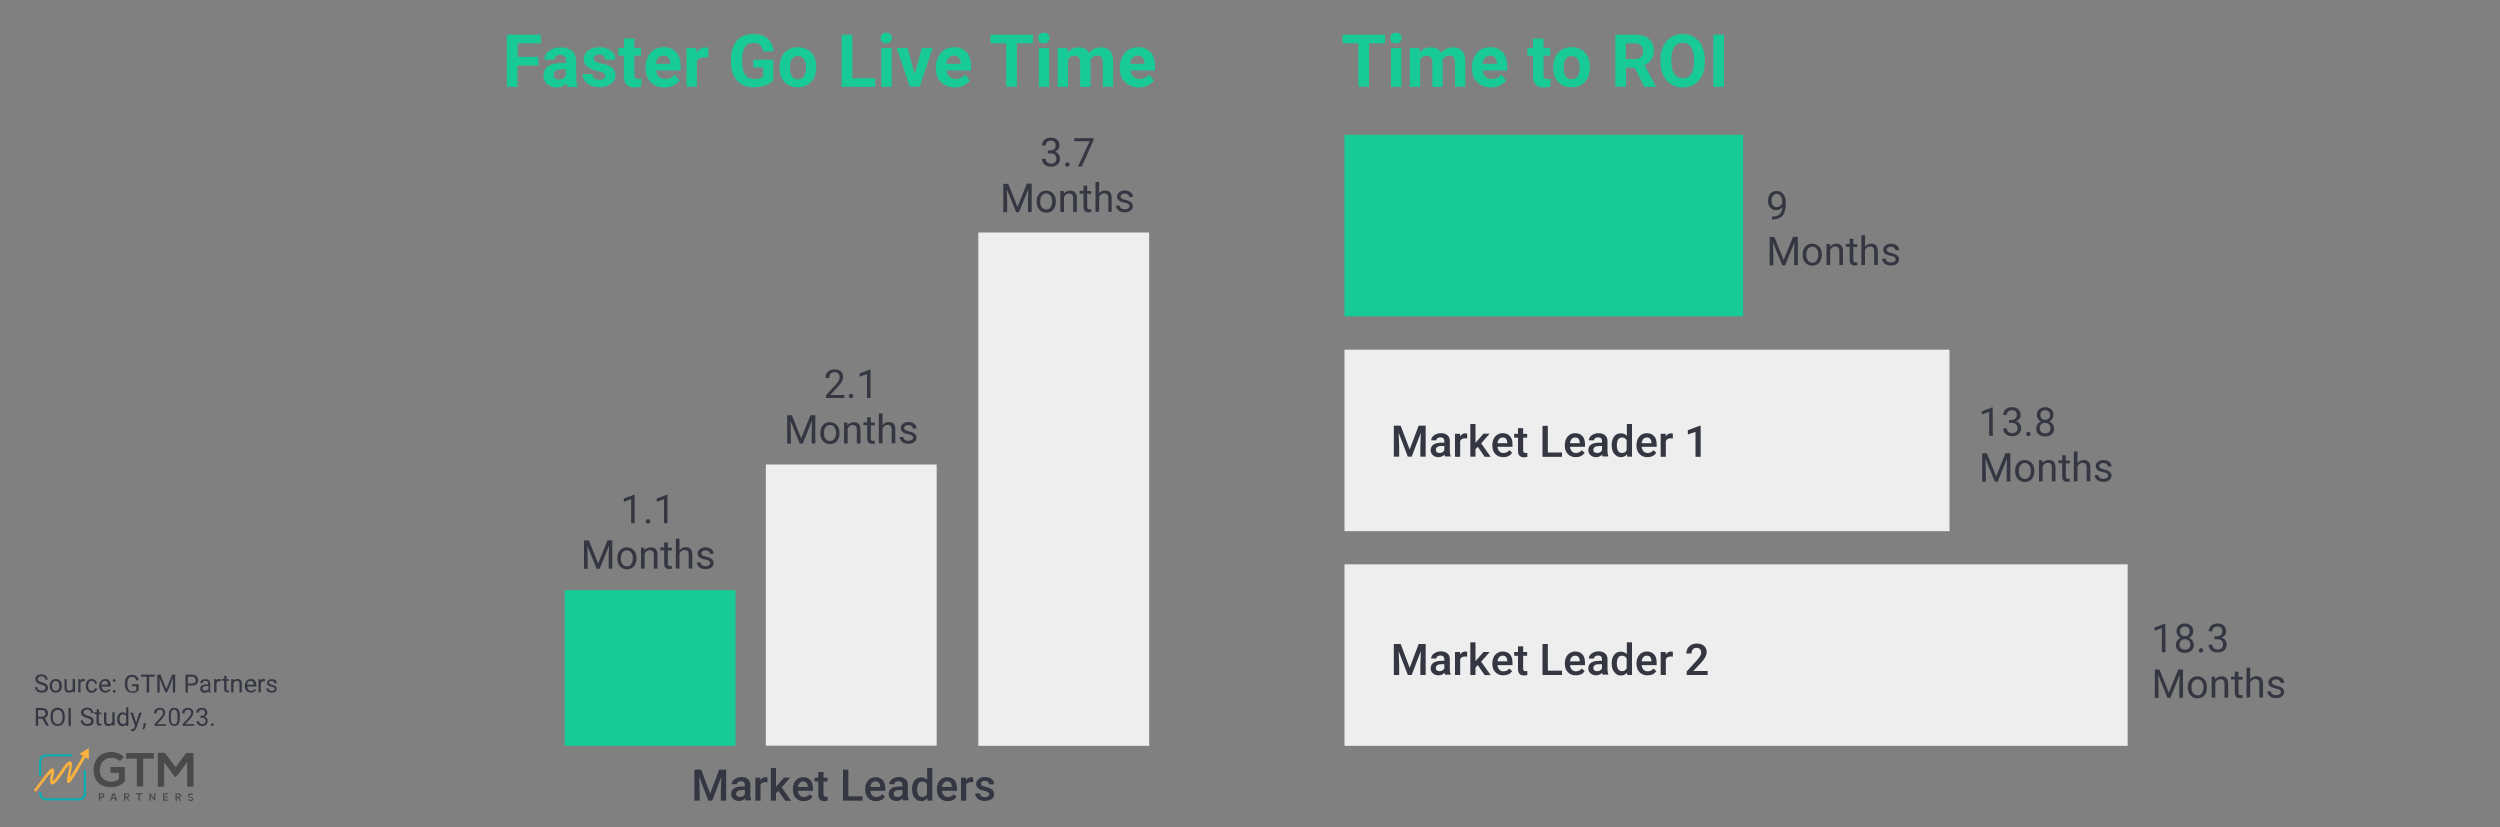<?xml version="1.0" encoding="utf-8"?>
<!-- Generator: Adobe Illustrator 27.2.0, SVG Export Plug-In . SVG Version: 6.00 Build 0)  -->
<svg version="1.1" id="Layer_1" xmlns="http://www.w3.org/2000/svg" xmlns:xlink="http://www.w3.org/1999/xlink" x="0px" y="0px"
	 viewBox="0 0 1500 496.2" style="enable-background:new 0 0 1500 496.2;" xml:space="preserve">
<rect x="0" y="0" width="1500" height="496.2" fill="#808080" stroke="none"/>
<style type="text/css">
	.st0{display:none;}
	.st1{fill:#18cb96;}
	.st2{fill:#EEEEEE;}
	.st3{fill:#343741;}
	.st4{fill:#FFFFFF;}
	.st5{fill:#4A494B;}
	.st6{fill:#FBB13D;}
	.st7{fill:#00B1B3;}
	.st8{fill:#FFFCF9;}
</style>
<g id="Layer_1_00000183963510788794873840000005607055101782908092_" class="st0">
</g>
<g id="Layer_2_00000152977971007967189270000006968260931062958522_">
	<g>
		<rect x="806.7" y="80.9" class="st1" width="239.2" height="108.9"/>
	</g>
	<g>
		<rect x="338.8" y="354.1" class="st1" width="102.5" height="93.4"/>
	</g>
	<g>
		<rect x="459.5" y="278.7" class="st2" width="102.5" height="168.7"/>
	</g>
	<g>
		<rect x="587" y="139.5" class="st2" width="102.5" height="308"/>
	</g>
	<g>
		<rect x="806.7" y="338.6" class="st2" width="469.9" height="108.9"/>
	</g>
	<g>
		<rect x="806.7" y="209.8" class="st2" width="363" height="108.9"/>
	</g>
	<g>
		<path class="st1" d="M322.9,39.3h-12.4v12.8h-6.4V20.8h20.4V26h-13.9v8.1H323v5.2H322.9z"/>
		<path class="st1" d="M340.5,52.1c-0.3-0.6-0.5-1.3-0.6-2.1c-1.5,1.7-3.5,2.5-5.9,2.5c-2.3,0-4.2-0.7-5.7-2s-2.2-3-2.2-5
			c0-2.5,0.9-4.4,2.7-5.7s4.5-2,7.9-2h2.9v-1.3c0-1.1-0.3-1.9-0.8-2.6c-0.6-0.6-1.4-1-2.6-1c-1,0-1.9,0.2-2.5,0.8
			c-0.6,0.5-0.9,1.2-0.9,2.1h-6.2c0-1.3,0.4-2.6,1.2-3.7c0.8-1.1,2-2,3.5-2.7s3.2-1,5.1-1c2.9,0,5.1,0.7,6.8,2.2
			c1.7,1.4,2.5,3.5,2.5,6.1v10.1c0,2.2,0.3,3.9,0.9,5v0.4L340.5,52.1L340.5,52.1z M335.3,47.7c0.9,0,1.8-0.2,2.5-0.6
			c0.8-0.4,1.3-1,1.7-1.6v-4h-2.3c-3.1,0-4.8,1.1-5,3.2v0.4c0,0.8,0.3,1.4,0.8,1.9C333.7,47.5,334.4,47.7,335.3,47.7z"/>
		<path class="st1" d="M363.2,45.6c0-0.8-0.4-1.4-1.1-1.8s-2-0.8-3.6-1.2c-5.5-1.2-8.3-3.5-8.3-7c0-2.1,0.9-3.8,2.6-5.2
			c1.7-1.4,3.9-2.1,6.7-2.1c2.9,0,5.3,0.7,7.1,2.1c1.8,1.4,2.7,3.2,2.7,5.4h-6.2c0-0.9-0.3-1.6-0.9-2.2c-0.6-0.6-1.5-0.9-2.7-0.9
			c-1,0-1.9,0.2-2.4,0.7c-0.6,0.5-0.9,1.1-0.9,1.8s0.3,1.2,1,1.7c0.7,0.4,1.8,0.8,3.3,1.1s2.8,0.7,3.9,1c3.3,1.2,4.9,3.3,4.9,6.2
			c0,2.1-0.9,3.8-2.7,5.1c-1.8,1.3-4.2,2-7,2c-1.9,0-3.7-0.3-5.2-1s-2.7-1.6-3.6-2.9c-0.9-1.2-1.3-2.5-1.3-3.9h5.9
			c0.1,1.1,0.5,1.9,1.2,2.5c0.8,0.6,1.8,0.9,3,0.9s2.1-0.2,2.7-0.7C362.9,47,363.2,46.4,363.2,45.6z"/>
		<path class="st1" d="M380.6,23.1v5.7h4v4.6h-4V45c0,0.9,0.2,1.5,0.5,1.8c0.3,0.4,1,0.6,1.9,0.6c0.7,0,1.3,0,1.8-0.2v4.7
			c-1.2,0.4-2.5,0.6-3.8,0.6c-4.4,0-6.6-2.2-6.7-6.6V33.4H371v-4.6h3.4v-5.7C374.4,23.1,380.6,23.1,380.6,23.1z"/>
		<path class="st1" d="M398.8,52.5c-3.4,0-6.2-1-8.3-3.1c-2.1-2.1-3.2-4.9-3.2-8.4v-0.6c0-2.3,0.5-4.4,1.4-6.3
			c0.9-1.8,2.2-3.3,3.8-4.3c1.7-1,3.5-1.5,5.7-1.5c3.2,0,5.7,1,7.5,3s2.7,4.8,2.7,8.5v2.5h-14.8c0.2,1.5,0.8,2.7,1.8,3.7
			c1,0.9,2.3,1.4,3.8,1.4c2.4,0,4.3-0.9,5.6-2.6l3,3.4c-0.9,1.3-2.2,2.3-3.8,3.1C402.4,52.1,400.7,52.5,398.8,52.5z M398,33.4
			c-1.2,0-2.2,0.4-3,1.3c-0.8,0.8-1.3,2-1.5,3.6h8.6v-0.5c0-1.4-0.4-2.4-1.1-3.2S399.4,33.4,398,33.4z"/>
		<path class="st1" d="M424.9,34.6c-0.8-0.1-1.6-0.2-2.2-0.2c-2.3,0-3.9,0.8-4.6,2.4V52h-6.2V28.8h5.9l0.2,2.8
			c1.2-2.1,3-3.2,5.2-3.2c0.7,0,1.3,0.1,1.9,0.3L424.9,34.6z"/>
		<path class="st1" d="M464,48.1c-1.2,1.4-2.8,2.5-4.9,3.2s-4.5,1.1-7,1.1c-2.7,0-5.1-0.6-7.1-1.8s-3.6-2.9-4.7-5.1
			s-1.7-4.9-1.7-7.9v-2.1c0-3.1,0.5-5.8,1.6-8.1s2.6-4,4.6-5.2c2-1.2,4.3-1.8,7-1.8c3.7,0,6.6,0.9,8.7,2.7c2.1,1.8,3.3,4.3,3.7,7.7
			h-6.3c-0.3-1.8-0.9-3.1-1.9-3.9s-2.3-1.2-4-1.2c-2.2,0-3.9,0.8-5,2.5c-1.1,1.6-1.7,4.1-1.7,7.3v2c0,3.3,0.6,5.8,1.9,7.4
			c1.2,1.7,3.1,2.5,5.5,2.5s4.1-0.5,5.2-1.5v-5.4H452v-4.7h12V48.1z"/>
		<path class="st1" d="M467.8,40.2c0-2.3,0.4-4.4,1.3-6.2s2.2-3.2,3.8-4.2c1.7-1,3.6-1.5,5.8-1.5c3.1,0,5.7,1,7.7,2.9
			s3.1,4.5,3.3,7.8v1.6c0,3.6-1,6.4-3,8.6c-2,2.2-4.7,3.2-8,3.2s-6-1.1-8-3.2s-3-5.1-3-8.8v-0.2H467.8z M474,40.7
			c0,2.2,0.4,3.9,1.2,5.1c0.8,1.2,2,1.8,3.6,1.8c1.5,0,2.7-0.6,3.5-1.7c0.8-1.2,1.3-3,1.3-5.5c0-2.2-0.4-3.8-1.3-5
			c-0.8-1.2-2-1.8-3.6-1.8c-1.5,0-2.7,0.6-3.5,1.8C474.4,36.4,474,38.2,474,40.7z"/>
		<path class="st1" d="M511.4,46.9h13.7v5.2H505V20.8h6.4V46.9z"/>
		<path class="st1" d="M528.4,22.8c0-0.9,0.3-1.7,0.9-2.3c0.6-0.6,1.5-0.9,2.5-0.9c1.1,0,1.9,0.3,2.5,0.9s0.9,1.4,0.9,2.3
			s-0.3,1.7-1,2.3c-0.6,0.6-1.5,0.9-2.5,0.9s-1.9-0.3-2.5-0.9C528.7,24.5,528.4,23.8,528.4,22.8z M535,52.1h-6.2V28.8h6.2V52.1z"/>
		<path class="st1" d="M548.8,44.5l4.3-15.7h6.5L551.8,52h-5.9L538,28.8h6.5L548.8,44.5z"/>
		<path class="st1" d="M573,52.5c-3.4,0-6.2-1-8.3-3.1s-3.2-4.9-3.2-8.4v-0.6c0-2.3,0.5-4.4,1.4-6.3c0.9-1.8,2.2-3.3,3.8-4.3
			c1.7-1,3.5-1.5,5.7-1.5c3.2,0,5.7,1,7.5,3s2.7,4.8,2.7,8.5v2.5h-14.8c0.2,1.5,0.8,2.7,1.8,3.7c1,0.9,2.3,1.4,3.8,1.4
			c2.4,0,4.3-0.9,5.6-2.6l3,3.4c-0.9,1.3-2.2,2.3-3.8,3.1C576.7,52.1,574.9,52.5,573,52.5z M572.3,33.4c-1.2,0-2.2,0.4-3,1.3
			c-0.8,0.8-1.3,2-1.5,3.6h8.6v-0.5c0-1.4-0.4-2.4-1.1-3.2S573.6,33.4,572.3,33.4z"/>
		<path class="st1" d="M619.7,26h-9.6v26h-6.4V26h-9.4v-5.2h25.5L619.7,26L619.7,26z"/>
		<path class="st1" d="M622.9,22.8c0-0.9,0.3-1.7,0.9-2.3c0.6-0.6,1.5-0.9,2.5-0.9c1.1,0,1.9,0.3,2.5,0.9s0.9,1.4,0.9,2.3
			s-0.3,1.7-1,2.3c-0.6,0.6-1.5,0.9-2.5,0.9s-1.9-0.3-2.5-0.9C623.2,24.5,622.9,23.8,622.9,22.8z M629.5,52.1h-6.2V28.8h6.2V52.1z"
			/>
		<path class="st1" d="M640.4,28.8l0.2,2.6c1.6-2,3.9-3,6.7-3c3,0,5,1.2,6.2,3.5c1.6-2.4,4-3.5,7-3.5c2.5,0,4.4,0.7,5.6,2.2
			c1.2,1.5,1.8,3.7,1.8,6.6V52h-6.2V37.2c0-1.3-0.3-2.3-0.8-2.9c-0.5-0.6-1.4-0.9-2.7-0.9c-1.9,0-3.1,0.9-3.9,2.7v16h-6.2V37.3
			c0-1.3-0.3-2.3-0.8-2.9s-1.4-0.9-2.7-0.9c-1.8,0-3,0.7-3.8,2.2v16.4h-6.2V28.8H640.4z"/>
		<path class="st1" d="M683.4,52.5c-3.4,0-6.2-1-8.3-3.1s-3.2-4.9-3.2-8.4v-0.6c0-2.3,0.5-4.4,1.4-6.3c0.9-1.8,2.2-3.3,3.8-4.3
			c1.7-1,3.5-1.5,5.7-1.5c3.2,0,5.7,1,7.5,3s2.7,4.8,2.7,8.5v2.5h-14.8c0.2,1.5,0.8,2.7,1.8,3.7c1,0.9,2.3,1.4,3.8,1.4
			c2.4,0,4.3-0.9,5.6-2.6l3,3.4c-0.9,1.3-2.2,2.3-3.8,3.1C687,52.1,685.3,52.5,683.4,52.5z M682.6,33.4c-1.2,0-2.2,0.4-3,1.3
			c-0.8,0.8-1.3,2-1.5,3.6h8.6v-0.5c0-1.4-0.4-2.4-1.1-3.2S684,33.4,682.6,33.4z"/>
	</g>
	<g>
		<path class="st3" d="M380.9,313.9h-2.2v-14.4l-4.4,1.6v-2l6.2-2.3h0.3v17.1H380.9z"/>
		<path class="st3" d="M387.5,312.8c0-0.4,0.1-0.7,0.3-0.9s0.6-0.4,1-0.4s0.8,0.1,1,0.4s0.3,0.6,0.3,0.9c0,0.4-0.1,0.7-0.3,0.9
			s-0.6,0.4-1,0.4s-0.8-0.1-1-0.4S387.5,313.1,387.5,312.8z"/>
		<path class="st3" d="M400.6,313.9h-2.2v-14.4l-4.4,1.6v-2l6.2-2.3h0.3v17.1H400.6z"/>
		<path class="st3" d="M353.3,324.2l5.6,13.9l5.6-13.9h2.9v17h-2.2v-6.6l0.2-7.1l-5.6,13.8H358l-5.6-13.7l0.2,7.1v6.6h-2.2v-17
			L353.3,324.2L353.3,324.2z"/>
		<path class="st3" d="M370.4,334.8c0-1.2,0.2-2.3,0.7-3.3s1.2-1.8,2-2.3s1.9-0.8,3-0.8c1.7,0,3.1,0.6,4.2,1.8
			c1.1,1.2,1.6,2.8,1.6,4.8v0.2c0,1.2-0.2,2.3-0.7,3.3s-1.1,1.7-2,2.3c-0.9,0.5-1.9,0.8-3,0.8c-1.7,0-3.1-0.6-4.2-1.8
			s-1.6-2.8-1.6-4.7V334.8z M372.5,335.1c0,1.4,0.3,2.5,1,3.4s1.5,1.3,2.6,1.3s2-0.4,2.6-1.3s1-2.1,1-3.6c0-1.4-0.3-2.5-1-3.4
			s-1.5-1.3-2.6-1.3s-1.9,0.4-2.6,1.3C372.9,332.3,372.5,333.5,372.5,335.1z"/>
		<path class="st3" d="M386.6,328.6l0.1,1.6c1-1.2,2.2-1.8,3.8-1.8c2.7,0,4,1.5,4,4.5v8.3h-2.2v-8.4c0-0.9-0.2-1.6-0.6-2
			s-1-0.7-1.9-0.7c-0.7,0-1.3,0.2-1.8,0.6s-0.9,0.9-1.2,1.5v9h-2.2v-12.6H386.6z"/>
		<path class="st3" d="M400.7,325.5v3.1h2.4v1.7h-2.4v7.8c0,0.5,0.1,0.9,0.3,1.1c0.2,0.3,0.6,0.4,1.1,0.4c0.2,0,0.6,0,1-0.1v1.7
			c-0.6,0.2-1.1,0.2-1.7,0.2c-1,0-1.7-0.3-2.2-0.9s-0.7-1.4-0.7-2.5v-7.8h-2.3v-1.7h2.3v-3.1L400.7,325.5L400.7,325.5z"/>
		<path class="st3" d="M407.7,330.1c1-1.2,2.2-1.8,3.7-1.8c2.7,0,4,1.5,4,4.5v8.3h-2.2v-8.4c0-0.9-0.2-1.6-0.6-2s-1-0.7-1.9-0.7
			c-0.7,0-1.3,0.2-1.8,0.6s-0.9,0.9-1.2,1.5v9h-2.2v-17.9h2.2V330.1z"/>
		<path class="st3" d="M426.1,337.9c0-0.6-0.2-1-0.7-1.4c-0.4-0.3-1.2-0.6-2.3-0.8c-1.1-0.2-2-0.5-2.6-0.8s-1.1-0.7-1.4-1.2
			s-0.5-1-0.5-1.6c0-1,0.4-1.9,1.3-2.6s2-1.1,3.4-1.1s2.6,0.4,3.5,1.1s1.3,1.7,1.3,2.8H426c0-0.6-0.3-1.1-0.8-1.5s-1.1-0.6-1.9-0.6
			s-1.4,0.2-1.8,0.5s-0.7,0.8-0.7,1.3s0.2,0.9,0.6,1.2s1.2,0.5,2.2,0.8c1.1,0.2,2,0.5,2.6,0.9c0.7,0.3,1.2,0.7,1.5,1.2
			s0.5,1,0.5,1.7c0,1.1-0.5,2-1.4,2.7s-2.1,1-3.5,1c-1,0-1.9-0.2-2.7-0.5c-0.8-0.4-1.4-0.9-1.8-1.5s-0.7-1.3-0.7-2.1h2.2
			c0,0.7,0.3,1.3,0.9,1.7c0.5,0.4,1.3,0.6,2.1,0.6c0.8,0,1.5-0.2,2-0.5S426.1,338.4,426.1,337.9z"/>
	</g>
	<g>
		<path class="st3" d="M506.7,238.8h-11.1v-1.6l5.9-6.5c0.9-1,1.5-1.8,1.8-2.4c0.3-0.6,0.5-1.3,0.5-1.9c0-0.9-0.3-1.6-0.8-2.2
			c-0.5-0.6-1.3-0.9-2.1-0.9c-1.1,0-1.9,0.3-2.5,0.9c-0.6,0.6-0.9,1.5-0.9,2.6h-2.2c0-1.6,0.5-2.8,1.5-3.8s2.4-1.4,4-1.4
			s2.8,0.4,3.7,1.2s1.4,1.9,1.4,3.3c0,1.7-1.1,3.7-3.2,6l-4.6,4.9h8.5v1.8H506.7z"/>
		<path class="st3" d="M509.3,237.6c0-0.4,0.1-0.7,0.3-0.9c0.2-0.2,0.6-0.4,1-0.4s0.8,0.1,1,0.4c0.2,0.2,0.3,0.6,0.3,0.9
			c0,0.4-0.1,0.7-0.3,0.9s-0.6,0.4-1,0.4s-0.8-0.1-1-0.4S509.3,238,509.3,237.6z"/>
		<path class="st3" d="M522.4,238.8h-2.2v-14.4l-4.4,1.6v-2l6.2-2.3h0.3v17.1H522.4z"/>
		<path class="st3" d="M475.1,249.1l5.6,13.9l5.6-13.9h2.9v17H487v-6.6l0.2-7.1l-5.6,13.8h-1.7l-5.6-13.7l0.2,7.1v6.6h-2.2v-17
			L475.1,249.1L475.1,249.1z"/>
		<path class="st3" d="M492.2,259.7c0-1.2,0.2-2.4,0.7-3.3c0.5-1,1.2-1.8,2-2.3c0.9-0.5,1.9-0.8,3-0.8c1.7,0,3.1,0.6,4.2,1.8
			s1.6,2.8,1.6,4.8v0.2c0,1.2-0.2,2.3-0.7,3.3s-1.1,1.7-2,2.3c-0.9,0.5-1.9,0.8-3,0.8c-1.7,0-3.1-0.6-4.2-1.8s-1.6-2.8-1.6-4.7
			V259.7z M494.4,259.9c0,1.4,0.3,2.5,1,3.4c0.6,0.8,1.5,1.3,2.6,1.3s2-0.4,2.6-1.3s1-2.1,1-3.6c0-1.4-0.3-2.5-1-3.4
			s-1.5-1.3-2.6-1.3s-1.9,0.4-2.6,1.3C494.7,257.1,494.4,258.3,494.4,259.9z"/>
		<path class="st3" d="M508.4,253.5l0.1,1.6c1-1.2,2.2-1.8,3.8-1.8c2.7,0,4,1.5,4,4.5v8.3h-2.2v-8.4c0-0.9-0.2-1.6-0.6-2
			c-0.4-0.4-1-0.7-1.9-0.7c-0.7,0-1.3,0.2-1.8,0.6c-0.5,0.4-0.9,0.9-1.2,1.5v9h-2.2v-12.6L508.4,253.5L508.4,253.5z"/>
		<path class="st3" d="M522.5,250.4v3.1h2.4v1.7h-2.4v7.8c0,0.5,0.1,0.9,0.3,1.1c0.2,0.3,0.6,0.4,1.1,0.4c0.2,0,0.6,0,1-0.1v1.7
			c-0.6,0.2-1.1,0.2-1.7,0.2c-1,0-1.7-0.3-2.2-0.9s-0.7-1.4-0.7-2.5v-7.8H518v-1.7h2.3v-3.1L522.5,250.4L522.5,250.4z"/>
		<path class="st3" d="M529.5,255c1-1.2,2.2-1.8,3.7-1.8c2.7,0,4,1.5,4,4.5v8.3H535v-8.4c0-0.9-0.2-1.6-0.6-2
			c-0.4-0.4-1-0.7-1.9-0.7c-0.7,0-1.3,0.2-1.8,0.6c-0.5,0.4-0.9,0.9-1.2,1.5v9h-2.2v-17.9h2.2V255z"/>
		<path class="st3" d="M547.9,262.7c0-0.6-0.2-1-0.7-1.4c-0.4-0.3-1.2-0.6-2.3-0.8c-1.1-0.2-2-0.5-2.6-0.8s-1.1-0.7-1.4-1.2
			s-0.5-1-0.5-1.6c0-1,0.4-1.9,1.3-2.6c0.9-0.7,2-1.1,3.4-1.1s2.6,0.4,3.5,1.1c0.9,0.7,1.3,1.7,1.3,2.8h-2.2c0-0.6-0.3-1.1-0.8-1.5
			s-1.1-0.6-1.9-0.6c-0.8,0-1.4,0.2-1.8,0.5c-0.4,0.3-0.7,0.8-0.7,1.3s0.2,0.9,0.6,1.2s1.2,0.5,2.2,0.8c1.1,0.2,2,0.5,2.6,0.9
			c0.7,0.3,1.2,0.7,1.5,1.2s0.5,1,0.5,1.7c0,1.1-0.5,2-1.4,2.7s-2.1,1-3.5,1c-1,0-1.9-0.2-2.7-0.5c-0.8-0.4-1.4-0.9-1.8-1.5
			c-0.4-0.6-0.7-1.3-0.7-2.1h2.2c0,0.7,0.3,1.3,0.9,1.7c0.5,0.4,1.3,0.6,2.1,0.6s1.5-0.2,2-0.5S547.9,263.3,547.9,262.7z"/>
	</g>
	<g>
		<path class="st3" d="M628.5,90.3h1.6c1,0,1.8-0.3,2.4-0.8c0.6-0.5,0.9-1.2,0.9-2.1c0-2-1-3-3-3c-0.9,0-1.7,0.3-2.2,0.8
			c-0.6,0.5-0.8,1.2-0.8,2.1h-2.2c0-1.3,0.5-2.5,1.5-3.4s2.2-1.3,3.8-1.3s2.9,0.4,3.8,1.3c0.9,0.8,1.4,2,1.4,3.5
			c0,0.7-0.2,1.5-0.7,2.1c-0.5,0.7-1.1,1.2-2,1.6c0.9,0.3,1.7,0.8,2.2,1.5s0.8,1.5,0.8,2.5c0,1.5-0.5,2.7-1.5,3.6s-2.3,1.3-3.9,1.3
			c-1.6,0-2.9-0.4-3.9-1.3s-1.5-2-1.5-3.4h2.2c0,0.9,0.3,1.6,0.9,2.1c0.6,0.5,1.4,0.8,2.3,0.8c1,0,1.8-0.3,2.4-0.8
			c0.6-0.5,0.8-1.3,0.8-2.3s-0.3-1.7-0.9-2.3s-1.5-0.8-2.6-0.8h-1.6v-1.7H628.5z"/>
		<path class="st3" d="M639.1,98.7c0-0.4,0.1-0.7,0.3-0.9c0.2-0.2,0.6-0.4,1-0.4s0.8,0.1,1,0.4c0.2,0.2,0.3,0.6,0.3,0.9
			c0,0.4-0.1,0.7-0.3,0.9s-0.6,0.4-1,0.4s-0.8-0.1-1-0.4S639.1,99.1,639.1,98.7z"/>
		<path class="st3" d="M656.1,84.1l-7,15.8h-2.3l7-15.2h-9.2v-1.8h11.5V84.1z"/>
		<path class="st3" d="M604.9,110.2l5.6,13.9l5.6-13.9h2.9v17h-2.2v-6.6l0.2-7.1l-5.6,13.8h-1.7l-5.6-13.7l0.2,7.1v6.6H602v-17h2.9
			V110.2z"/>
		<path class="st3" d="M622,120.8c0-1.2,0.2-2.4,0.7-3.3s1.2-1.8,2-2.3s1.9-0.8,3-0.8c1.7,0,3.1,0.6,4.2,1.8
			c1.1,1.2,1.6,2.8,1.6,4.8v0.2c0,1.2-0.2,2.3-0.7,3.3s-1.1,1.7-2,2.3s-1.9,0.8-3,0.8c-1.7,0-3.1-0.6-4.2-1.8s-1.6-2.8-1.6-4.7
			V120.8z M624.1,121c0,1.4,0.3,2.5,1,3.4c0.6,0.8,1.5,1.3,2.6,1.3s2-0.4,2.6-1.3s1-2.1,1-3.6c0-1.4-0.3-2.5-1-3.4s-1.5-1.3-2.6-1.3
			s-1.9,0.4-2.6,1.3C624.5,118.2,624.1,119.4,624.1,121z"/>
		<path class="st3" d="M638.2,114.6l0.1,1.6c1-1.2,2.2-1.8,3.8-1.8c2.7,0,4,1.5,4,4.5v8.3h-2.2v-8.4c0-0.9-0.2-1.6-0.6-2
			c-0.4-0.4-1-0.7-1.9-0.7c-0.7,0-1.3,0.2-1.8,0.6s-0.9,0.9-1.2,1.5v9h-2.2v-12.6H638.2z"/>
		<path class="st3" d="M652.3,111.5v3.1h2.4v1.7h-2.4v7.8c0,0.5,0.1,0.9,0.3,1.1c0.2,0.3,0.6,0.4,1.1,0.4c0.2,0,0.6,0,1-0.1v1.7
			c-0.6,0.2-1.1,0.2-1.7,0.2c-1,0-1.7-0.3-2.2-0.9s-0.7-1.4-0.7-2.5v-7.8h-2.3v-1.7h2.3v-3.1h2.2V111.5z"/>
		<path class="st3" d="M659.3,116.1c1-1.2,2.2-1.8,3.7-1.8c2.7,0,4,1.5,4,4.5v8.3h-2v-8.4c0-0.9-0.2-1.6-0.6-2
			c-0.4-0.4-1-0.7-1.9-0.7c-0.7,0-1.3,0.2-1.8,0.6s-0.9,0.9-1.2,1.5v9h-2.2v-17.9h2.2v6.9H659.3z"/>
		<path class="st3" d="M677.7,123.8c0-0.6-0.2-1-0.7-1.4c-0.4-0.3-1.2-0.6-2.3-0.8c-1.1-0.2-2-0.5-2.6-0.8s-1.1-0.7-1.4-1.2
			c-0.3-0.5-0.5-1-0.5-1.6c0-1,0.4-1.9,1.3-2.6c0.9-0.7,2-1.1,3.4-1.1s2.6,0.4,3.5,1.1s1.3,1.7,1.3,2.8h-2.2c0-0.6-0.3-1.1-0.8-1.5
			s-1.1-0.6-1.9-0.6c-0.8,0-1.4,0.2-1.8,0.5c-0.4,0.3-0.7,0.8-0.7,1.3s0.2,0.9,0.6,1.2c0.4,0.3,1.2,0.5,2.2,0.8
			c1.1,0.2,2,0.5,2.6,0.9s1.2,0.7,1.5,1.2s0.5,1,0.5,1.7c0,1.1-0.5,2-1.4,2.7s-2.1,1-3.5,1c-1,0-1.9-0.2-2.7-0.5
			c-0.8-0.4-1.4-0.9-1.8-1.5c-0.4-0.6-0.7-1.3-0.7-2.1h2.2c0,0.7,0.3,1.3,0.9,1.7c0.5,0.4,1.3,0.6,2.1,0.6s1.5-0.2,2-0.5
			S677.7,124.4,677.7,123.8z"/>
	</g>
	<g>
		<path class="st3" d="M1069.4,124.3c-0.5,0.5-1,1-1.6,1.3s-1.3,0.5-2.1,0.5c-1,0-1.8-0.2-2.6-0.7c-0.7-0.5-1.3-1.2-1.7-2
			c-0.4-0.9-0.6-1.8-0.6-2.9s0.2-2.2,0.6-3.1s1-1.6,1.8-2.1s1.7-0.7,2.8-0.7c1.7,0,3,0.6,4,1.9s1.5,3,1.5,5.1v0.6
			c0,3.3-0.7,5.7-2,7.2s-3.3,2.3-5.9,2.3h-0.4v-1.8h0.5c1.8,0,3.2-0.5,4.1-1.4C1068.8,127.6,1069.3,126.2,1069.4,124.3z M1066,124.3
			c0.7,0,1.4-0.2,2-0.7s1.1-1,1.3-1.6v-0.9c0-1.4-0.3-2.6-0.9-3.5s-1.4-1.3-2.3-1.3c-1,0-1.7,0.4-2.3,1.1c-0.6,0.7-0.9,1.7-0.9,2.9
			c0,1.2,0.3,2.1,0.8,2.9C1064.4,123.9,1065.1,124.3,1066,124.3z"/>
		<path class="st3" d="M1064.6,142.1l5.6,13.9l5.6-13.9h2.9v17h-2.2v-6.6l0.2-7.1l-5.6,13.8h-1.7l-5.6-13.7l0.2,7.1v6.6h-2.2v-17
			h2.8V142.1z"/>
		<path class="st3" d="M1081.6,152.6c0-1.2,0.2-2.4,0.7-3.3s1.2-1.8,2-2.3s1.9-0.8,3-0.8c1.7,0,3.1,0.6,4.2,1.8s1.6,2.8,1.6,4.8v0.2
			c0,1.2-0.2,2.3-0.7,3.3s-1.1,1.7-2,2.3c-0.9,0.5-1.9,0.8-3,0.8c-1.7,0-3.1-0.6-4.2-1.8s-1.6-2.8-1.6-4.7V152.6z M1083.8,152.9
			c0,1.4,0.3,2.5,1,3.4c0.7,0.8,1.5,1.3,2.6,1.3s2-0.4,2.6-1.3c0.6-0.9,1-2.1,1-3.6c0-1.4-0.3-2.5-1-3.4s-1.5-1.3-2.6-1.3
			s-1.9,0.4-2.6,1.3C1084.1,150.1,1083.8,151.3,1083.8,152.9z"/>
		<path class="st3" d="M1097.9,146.4l0.1,1.6c1-1.2,2.2-1.8,3.8-1.8c2.7,0,4,1.5,4,4.5v8.3h-2.2v-8.4c0-0.9-0.2-1.6-0.6-2
			s-1-0.7-1.9-0.7c-0.7,0-1.3,0.2-1.8,0.6c-0.5,0.4-0.9,0.9-1.2,1.5v9h-2.2v-12.6L1097.9,146.4L1097.9,146.4z"/>
		<path class="st3" d="M1112,143.4v3.1h2.4v1.7h-2.4v7.8c0,0.5,0.1,0.9,0.3,1.1s0.6,0.4,1.1,0.4c0.2,0,0.6,0,1-0.1v1.7
			c-0.6,0.2-1.1,0.2-1.7,0.2c-1,0-1.7-0.3-2.2-0.9c-0.5-0.6-0.7-1.4-0.7-2.5v-7.8h-2.3v-1.7h2.3v-3.1h2.2V143.4z"/>
		<path class="st3" d="M1119,148c1-1.2,2.2-1.8,3.7-1.8c2.7,0,4,1.5,4,4.5v8.3h-2.2v-8.4c0-0.9-0.2-1.6-0.6-2s-1-0.7-1.9-0.7
			c-0.7,0-1.3,0.2-1.8,0.6c-0.5,0.4-0.9,0.9-1.2,1.5v9h-2.2v-17.9h2.2V148z"/>
		<path class="st3" d="M1137.4,155.7c0-0.6-0.2-1-0.7-1.4c-0.4-0.3-1.2-0.6-2.3-0.8c-1.1-0.2-2-0.5-2.6-0.8s-1.1-0.7-1.4-1.2
			s-0.5-1-0.5-1.6c0-1,0.4-1.9,1.3-2.6c0.9-0.7,2-1.1,3.4-1.1s2.6,0.4,3.5,1.1c0.9,0.7,1.3,1.7,1.3,2.8h-2.2c0-0.6-0.3-1.1-0.8-1.5
			s-1.1-0.6-1.9-0.6s-1.4,0.2-1.8,0.5s-0.7,0.8-0.7,1.3s0.2,0.9,0.6,1.2s1.2,0.5,2.2,0.8c1.1,0.2,2,0.5,2.6,0.9
			c0.7,0.3,1.2,0.7,1.5,1.2s0.5,1,0.5,1.7c0,1.1-0.5,2-1.4,2.7s-2.1,1-3.5,1c-1,0-1.9-0.2-2.7-0.5c-0.8-0.4-1.4-0.9-1.8-1.5
			s-0.7-1.3-0.7-2.1h2.2c0,0.7,0.3,1.3,0.9,1.7c0.5,0.4,1.3,0.6,2.1,0.6c0.8,0,1.5-0.2,2-0.5
			C1137.1,156.7,1137.4,156.3,1137.4,155.7z"/>
	</g>
	<g>
		<path class="st3" d="M1195.7,261.5h-2.2v-14.4l-4.4,1.6v-2l6.2-2.3h0.3L1195.7,261.5L1195.7,261.5z"/>
		<path class="st3" d="M1205.2,252h1.6c1,0,1.8-0.3,2.4-0.8s0.9-1.2,0.9-2.1c0-2-1-3-3-3c-0.9,0-1.7,0.3-2.2,0.8s-0.8,1.2-0.8,2.1
			h-2.2c0-1.3,0.5-2.5,1.5-3.4s2.2-1.3,3.8-1.3c1.6,0,2.9,0.4,3.8,1.3c0.9,0.8,1.4,2,1.4,3.5c0,0.7-0.2,1.5-0.7,2.1
			c-0.5,0.7-1.1,1.2-2,1.6c0.9,0.3,1.7,0.8,2.2,1.5s0.8,1.5,0.8,2.5c0,1.5-0.5,2.7-1.5,3.6s-2.3,1.3-3.9,1.3s-2.9-0.4-3.9-1.3
			s-1.5-2-1.5-3.4h2.2c0,0.9,0.3,1.6,0.9,2.1s1.4,0.8,2.3,0.8c1,0,1.8-0.3,2.4-0.8s0.8-1.3,0.8-2.3s-0.3-1.7-0.9-2.3
			c-0.6-0.5-1.5-0.8-2.6-0.8h-1.6V252H1205.2z"/>
		<path class="st3" d="M1215.7,260.4c0-0.4,0.1-0.7,0.3-0.9c0.2-0.2,0.6-0.4,1-0.4s0.8,0.1,1,0.4c0.2,0.2,0.3,0.6,0.3,0.9
			c0,0.4-0.1,0.7-0.3,0.9s-0.6,0.4-1,0.4s-0.8-0.1-1-0.4S1215.7,260.8,1215.7,260.4z"/>
		<path class="st3" d="M1232.1,249c0,0.8-0.2,1.6-0.7,2.3c-0.4,0.7-1.1,1.2-1.8,1.6c0.9,0.4,1.6,0.9,2.1,1.7s0.8,1.6,0.8,2.5
			c0,1.5-0.5,2.6-1.5,3.5s-2.3,1.3-3.9,1.3s-2.9-0.4-3.9-1.3s-1.5-2-1.5-3.5c0-0.9,0.3-1.7,0.8-2.5s1.2-1.3,2.1-1.7
			c-0.8-0.4-1.4-0.9-1.8-1.6c-0.4-0.7-0.7-1.4-0.7-2.3c0-1.4,0.5-2.6,1.4-3.4c0.9-0.8,2.1-1.3,3.6-1.3s2.7,0.4,3.6,1.3
			C1231.6,246.4,1232.1,247.5,1232.1,249z M1230.3,256.9c0-0.9-0.3-1.7-0.9-2.3s-1.4-0.9-2.4-0.9s-1.8,0.3-2.3,0.9
			c-0.6,0.6-0.9,1.4-0.9,2.3c0,1,0.3,1.7,0.9,2.3c0.6,0.6,1.4,0.8,2.4,0.8s1.8-0.3,2.4-0.8C1230,258.6,1230.3,257.9,1230.3,256.9z
			 M1227.1,246.1c-0.8,0-1.5,0.3-2.1,0.8s-0.8,1.2-0.8,2.1c0,0.9,0.3,1.6,0.8,2.1s1.2,0.8,2.1,0.8s1.6-0.3,2.1-0.8s0.8-1.2,0.8-2.1
			c0-0.9-0.3-1.6-0.8-2.1S1227.9,246.1,1227.1,246.1z"/>
		<path class="st3" d="M1192.1,271.9l5.6,13.9l5.6-13.9h2.9v17h-2.2v-6.6l0.2-7.1l-5.6,13.8h-1.7l-5.6-13.7l0.2,7.1v6.6h-2.2v-17
			L1192.1,271.9L1192.1,271.9z"/>
		<path class="st3" d="M1209.1,282.4c0-1.2,0.2-2.3,0.7-3.3s1.2-1.8,2-2.3s1.9-0.8,3-0.8c1.7,0,3.1,0.6,4.2,1.8
			c1.1,1.2,1.6,2.8,1.6,4.8v0.2c0,1.2-0.2,2.3-0.7,3.3s-1.1,1.7-2,2.3c-0.9,0.5-1.9,0.8-3,0.8c-1.7,0-3.1-0.6-4.2-1.8
			c-1.1-1.2-1.6-2.8-1.6-4.7V282.4z M1211.3,282.7c0,1.4,0.3,2.5,1,3.4c0.7,0.8,1.5,1.3,2.6,1.3s2-0.4,2.6-1.3s1-2.1,1-3.6
			c0-1.4-0.3-2.5-1-3.4s-1.5-1.3-2.6-1.3s-1.9,0.4-2.6,1.3C1211.6,279.9,1211.3,281.1,1211.3,282.7z"/>
		<path class="st3" d="M1225.4,276.2l0.1,1.6c1-1.2,2.2-1.8,3.8-1.8c2.7,0,4,1.5,4,4.5v8.3h-2.2v-8.4c0-0.9-0.2-1.6-0.6-2
			s-1-0.7-1.9-0.7c-0.7,0-1.3,0.2-1.8,0.6s-0.9,0.9-1.2,1.5v9h-2.2v-12.6H1225.4z"/>
		<path class="st3" d="M1239.5,273.2v3.1h2.4v1.7h-2.4v7.8c0,0.5,0.1,0.9,0.3,1.1c0.2,0.3,0.6,0.4,1.1,0.4c0.2,0,0.6,0,1-0.1v1.7
			c-0.6,0.2-1.1,0.2-1.7,0.2c-1,0-1.7-0.3-2.2-0.9s-0.7-1.4-0.7-2.5v-7.8h-2.3v-1.7h2.3v-3.1L1239.5,273.2L1239.5,273.2z"/>
		<path class="st3" d="M1246.5,277.8c1-1.2,2.2-1.8,3.7-1.8c2.7,0,4,1.5,4,4.5v8.3h-2.2v-8.4c0-0.9-0.2-1.6-0.6-2s-1-0.7-1.9-0.7
			c-0.7,0-1.3,0.2-1.8,0.6s-0.9,0.9-1.2,1.5v9h-2.2v-17.9h2.2V277.8z"/>
		<path class="st3" d="M1264.9,285.5c0-0.6-0.2-1-0.7-1.4c-0.4-0.3-1.2-0.6-2.3-0.8c-1.1-0.2-2-0.5-2.6-0.8s-1.1-0.7-1.4-1.2
			s-0.5-1-0.5-1.6c0-1,0.4-1.9,1.3-2.6s2-1.1,3.4-1.1s2.6,0.4,3.5,1.1s1.3,1.7,1.3,2.8h-2.2c0-0.6-0.3-1.1-0.8-1.5s-1.1-0.6-1.9-0.6
			s-1.4,0.2-1.8,0.5s-0.7,0.8-0.7,1.3s0.2,0.9,0.6,1.2c0.4,0.3,1.2,0.5,2.2,0.8s2,0.5,2.6,0.9c0.7,0.3,1.2,0.7,1.5,1.2
			s0.5,1,0.5,1.7c0,1.1-0.5,2-1.4,2.7s-2.1,1-3.5,1c-1,0-1.9-0.2-2.7-0.5c-0.8-0.4-1.4-0.9-1.8-1.5s-0.7-1.3-0.7-2.1h2.2
			c0,0.7,0.3,1.3,0.9,1.7c0.5,0.4,1.3,0.6,2.1,0.6c0.8,0,1.5-0.2,2-0.5C1264.6,286.5,1264.9,286.1,1264.9,285.5z"/>
	</g>
	<g>
		<path class="st3" d="M1299.3,391.3h-2.2v-14.4l-4.4,1.6v-2l6.2-2.3h0.3L1299.3,391.3L1299.3,391.3z"/>
		<path class="st3" d="M1315.9,378.8c0,0.8-0.2,1.6-0.7,2.3c-0.4,0.7-1.1,1.2-1.8,1.6c0.9,0.4,1.6,0.9,2.1,1.7s0.8,1.6,0.8,2.5
			c0,1.5-0.5,2.6-1.5,3.5s-2.3,1.3-3.9,1.3s-2.9-0.4-3.9-1.3s-1.5-2-1.5-3.5c0-0.9,0.3-1.7,0.8-2.5s1.2-1.3,2.1-1.7
			c-0.8-0.4-1.4-0.9-1.8-1.6s-0.7-1.4-0.7-2.3c0-1.4,0.5-2.6,1.4-3.4s2.1-1.3,3.6-1.3s2.7,0.4,3.6,1.3
			C1315.5,376.2,1315.9,377.3,1315.9,378.8z M1314.2,386.7c0-0.9-0.3-1.7-0.9-2.3c-0.6-0.6-1.4-0.9-2.4-0.9s-1.8,0.3-2.3,0.9
			c-0.6,0.6-0.9,1.4-0.9,2.3s0.3,1.7,0.9,2.3s1.4,0.8,2.4,0.8s1.8-0.3,2.4-0.8C1313.9,388.4,1314.2,387.6,1314.2,386.7z
			 M1310.9,375.9c-0.8,0-1.5,0.3-2.1,0.8s-0.8,1.2-0.8,2.1s0.3,1.6,0.8,2.1s1.2,0.8,2.1,0.8s1.6-0.3,2.1-0.8s0.8-1.2,0.8-2.1
			s-0.3-1.6-0.8-2.1C1312.4,376.1,1311.8,375.9,1310.9,375.9z"/>
		<path class="st3" d="M1319.3,390.2c0-0.4,0.1-0.7,0.3-0.9s0.6-0.4,1-0.4s0.8,0.1,1,0.4s0.3,0.6,0.3,0.9c0,0.4-0.1,0.7-0.3,0.9
			s-0.6,0.4-1,0.4s-0.8-0.1-1-0.4S1319.3,390.6,1319.3,390.2z"/>
		<path class="st3" d="M1328.5,381.8h1.6c1,0,1.8-0.3,2.4-0.8s0.9-1.2,0.9-2.1c0-2-1-3-3-3c-0.9,0-1.7,0.3-2.2,0.8s-0.8,1.2-0.8,2.1
			h-2.2c0-1.3,0.5-2.5,1.5-3.4s2.2-1.3,3.8-1.3c1.6,0,2.9,0.4,3.8,1.3c0.9,0.8,1.4,2,1.4,3.5c0,0.7-0.2,1.5-0.7,2.1
			c-0.5,0.7-1.1,1.2-2,1.6c0.9,0.3,1.7,0.8,2.2,1.5s0.8,1.5,0.8,2.5c0,1.5-0.5,2.7-1.5,3.6s-2.3,1.3-3.9,1.3s-2.9-0.4-3.9-1.3
			s-1.5-2-1.5-3.4h2.2c0,0.9,0.3,1.6,0.9,2.1s1.4,0.8,2.3,0.8c1,0,1.8-0.3,2.4-0.8s0.8-1.3,0.8-2.3s-0.3-1.7-0.9-2.3
			c-0.6-0.5-1.5-0.8-2.6-0.8h-1.6v-1.7H1328.5z"/>
		<path class="st3" d="M1295.7,401.7l5.6,13.9l5.6-13.9h2.9v17h-2.2V412l0.2-7.1l-5.6,13.8h-1.7l-5.6-13.7l0.2,7.1v6.6h-2.2v-17
			L1295.7,401.7L1295.7,401.7z"/>
		<path class="st3" d="M1312.7,412.2c0-1.2,0.2-2.3,0.7-3.3s1.2-1.8,2-2.3s1.9-0.8,3-0.8c1.7,0,3.1,0.6,4.2,1.8
			c1.1,1.2,1.6,2.8,1.6,4.8v0.2c0,1.2-0.2,2.3-0.7,3.3s-1.1,1.7-2,2.3c-0.9,0.5-1.9,0.8-3,0.8c-1.7,0-3.1-0.6-4.2-1.8
			c-1.1-1.2-1.6-2.8-1.6-4.7V412.2z M1314.9,412.5c0,1.4,0.3,2.5,1,3.4c0.7,0.8,1.5,1.3,2.6,1.3s2-0.4,2.6-1.3s1-2.1,1-3.6
			c0-1.4-0.3-2.5-1-3.4s-1.5-1.3-2.6-1.3s-1.9,0.4-2.6,1.3C1315.2,409.7,1314.9,410.9,1314.9,412.5z"/>
		<path class="st3" d="M1329,406l0.1,1.6c1-1.2,2.2-1.8,3.8-1.8c2.7,0,4,1.5,4,4.5v8.3h-2.2v-8.4c0-0.9-0.2-1.6-0.6-2
			s-1-0.7-1.9-0.7c-0.7,0-1.3,0.2-1.8,0.6s-0.9,0.9-1.2,1.5v9h-2.2V406H1329z"/>
		<path class="st3" d="M1343.1,403v3.1h2.4v1.7h-2.4v7.8c0,0.5,0.1,0.9,0.3,1.1c0.2,0.3,0.6,0.4,1.1,0.4c0.2,0,0.6,0,1-0.1v1.7
			c-0.6,0.2-1.1,0.2-1.7,0.2c-1,0-1.7-0.3-2.2-0.9s-0.7-1.4-0.7-2.5v-7.8h-2.3V406h2.3v-3H1343.1z"/>
		<path class="st3" d="M1350.1,407.5c1-1.2,2.2-1.8,3.7-1.8c2.7,0,4,1.5,4,4.5v8.3h-2.2v-8.4c0-0.9-0.2-1.6-0.6-2s-1-0.7-1.9-0.7
			c-0.7,0-1.3,0.2-1.8,0.6s-0.9,0.9-1.2,1.5v9h-2.2v-17.9h2.2V407.5z"/>
		<path class="st3" d="M1368.5,415.3c0-0.6-0.2-1-0.7-1.4c-0.4-0.3-1.2-0.6-2.3-0.8c-1.1-0.2-2-0.5-2.6-0.8s-1.1-0.7-1.4-1.2
			s-0.5-1-0.5-1.6c0-1,0.4-1.9,1.3-2.6s2-1.1,3.4-1.1s2.6,0.4,3.5,1.1s1.3,1.7,1.3,2.8h-2.2c0-0.6-0.3-1.1-0.8-1.5s-1.1-0.6-1.9-0.6
			s-1.4,0.2-1.8,0.5s-0.7,0.8-0.7,1.3s0.2,0.9,0.6,1.2s1.2,0.5,2.2,0.8s2,0.5,2.6,0.9c0.7,0.3,1.2,0.7,1.5,1.2s0.5,1,0.5,1.7
			c0,1.1-0.5,2-1.4,2.7s-2.1,1-3.5,1c-1,0-1.9-0.2-2.7-0.5c-0.8-0.4-1.4-0.9-1.8-1.5s-0.7-1.3-0.7-2.1h2.2c0,0.7,0.3,1.3,0.9,1.7
			c0.5,0.4,1.3,0.6,2.1,0.6c0.8,0,1.5-0.2,2-0.5C1368.2,416.3,1368.5,415.9,1368.5,415.3z"/>
	</g>
	<g>
		<path class="st3" d="M420.7,461.8l5.4,14.3l5.4-14.3h4.2v18.6h-3.2v-6.1l0.3-8.2l-5.5,14.3H425l-5.5-14.3l0.3,8.2v6.1h-3.2v-18.6
			H420.7z"/>
		<path class="st3" d="M447.4,480.4c-0.1-0.3-0.3-0.7-0.4-1.3c-1,1-2.2,1.5-3.6,1.5s-2.5-0.4-3.4-1.2s-1.3-1.8-1.3-2.9
			c0-1.5,0.5-2.6,1.6-3.4s2.7-1.2,4.7-1.2h1.9V471c0-0.7-0.2-1.3-0.6-1.7c-0.4-0.4-1-0.6-1.8-0.6c-0.7,0-1.3,0.2-1.7,0.5
			c-0.5,0.4-0.7,0.8-0.7,1.3H439c0-0.8,0.3-1.5,0.8-2.1c0.5-0.7,1.2-1.2,2.1-1.6s1.8-0.6,2.9-0.6c1.6,0,2.9,0.4,3.9,1.2
			c1,0.8,1.5,2,1.5,3.4v6.2c0,1.2,0.2,2.2,0.5,3v0.2h-3.3V480.4z M444,478.2c0.6,0,1.2-0.1,1.7-0.4s0.9-0.7,1.2-1.2V474h-1.7
			c-1.2,0-2,0.2-2.6,0.6s-0.9,1-0.9,1.7c0,0.6,0.2,1.1,0.6,1.4C442.8,478,443.3,478.2,444,478.2z"/>
		<path class="st3" d="M460.5,469.4c-0.4-0.1-0.8-0.1-1.3-0.1c-1.4,0-2.4,0.5-2.9,1.6v9.5h-3.1v-13.8h3l0.1,1.5
			c0.8-1.2,1.8-1.8,3.1-1.8c0.4,0,0.8,0.1,1.1,0.2L460.5,469.4z"/>
		<path class="st3" d="M467,474.5l-1.4,1.4v4.5h-3.1v-19.6h3.1v11.3l1-1.2l3.8-4.3h3.7l-5.1,5.8l5.7,8.1h-3.6L467,474.5z"/>
		<path class="st3" d="M482.3,480.7c-2,0-3.6-0.6-4.8-1.9s-1.8-2.9-1.8-5v-0.4c0-1.4,0.3-2.6,0.8-3.7s1.3-1.9,2.2-2.5
			c1-0.6,2-0.9,3.2-0.9c1.9,0,3.3,0.6,4.4,1.8c1,1.2,1.5,2.9,1.5,5.1v1.3h-9c0.1,1.1,0.5,2,1.1,2.7c0.7,0.7,1.5,1,2.5,1
			c1.4,0,2.6-0.6,3.5-1.7l1.7,1.6c-0.6,0.8-1.3,1.5-2.2,1.9C484.4,480.4,483.4,480.7,482.3,480.7z M481.9,468.8
			c-0.9,0-1.5,0.3-2.1,0.9c-0.5,0.6-0.9,1.4-1,2.5h5.9V472c-0.1-1-0.3-1.8-0.8-2.4C483.4,469.1,482.7,468.8,481.9,468.8z"/>
		<path class="st3" d="M494.1,463.2v3.4h2.4v2.3h-2.4v7.7c0,0.5,0.1,0.9,0.3,1.1s0.6,0.4,1.1,0.4c0.4,0,0.7,0,1.1-0.1v2.4
			c-0.7,0.2-1.4,0.3-2,0.3c-2.4,0-3.6-1.3-3.6-4v-7.8h-2.3v-2.3h2.3v-3.4H494.1z"/>
		<path class="st3" d="M509,477.8h8.5v2.6h-11.7v-18.6h3.2V477.8z"/>
		<path class="st3" d="M525.7,480.7c-2,0-3.6-0.6-4.8-1.9s-1.8-2.9-1.8-5v-0.4c0-1.4,0.3-2.6,0.8-3.7s1.3-1.9,2.2-2.5
			c1-0.6,2-0.9,3.2-0.9c1.9,0,3.3,0.6,4.4,1.8c1,1.2,1.5,2.9,1.5,5.1v1.3h-9c0.1,1.1,0.5,2,1.1,2.7c0.7,0.7,1.5,1,2.5,1
			c1.4,0,2.6-0.6,3.5-1.7l1.7,1.6c-0.6,0.8-1.3,1.5-2.2,1.9S526.8,480.7,525.7,480.7z M525.3,468.8c-0.9,0-1.5,0.3-2.1,0.9
			c-0.5,0.6-0.9,1.4-1,2.5h5.9V472c-0.1-1-0.3-1.8-0.8-2.4C526.9,469.1,526.2,468.8,525.3,468.8z"/>
		<path class="st3" d="M541.9,480.4c-0.1-0.3-0.3-0.7-0.4-1.3c-1,1-2.2,1.5-3.6,1.5c-1.4,0-2.5-0.4-3.4-1.2s-1.3-1.8-1.3-2.9
			c0-1.5,0.5-2.6,1.6-3.4s2.7-1.2,4.7-1.2h1.9V471c0-0.7-0.2-1.3-0.6-1.7c-0.4-0.4-1-0.6-1.8-0.6c-0.7,0-1.3,0.2-1.7,0.5
			c-0.5,0.4-0.7,0.8-0.7,1.3h-3.1c0-0.8,0.3-1.5,0.8-2.1c0.5-0.7,1.2-1.2,2.1-1.6c0.9-0.4,1.8-0.6,2.9-0.6c1.6,0,2.9,0.4,3.9,1.2
			c1,0.8,1.5,2,1.5,3.4v6.2c0,1.2,0.2,2.2,0.5,3v0.2h-3.3V480.4z M538.5,478.2c0.6,0,1.2-0.1,1.7-0.4s0.9-0.7,1.2-1.2V474h-1.7
			c-1.2,0-2,0.2-2.6,0.6s-0.9,1-0.9,1.7c0,0.6,0.2,1.1,0.6,1.4C537.3,478,537.8,478.2,538.5,478.2z"/>
		<path class="st3" d="M547.2,473.4c0-2.1,0.5-3.8,1.5-5.1c1-1.3,2.3-1.9,4-1.9c1.5,0,2.7,0.5,3.6,1.5v-7.1h3.1v19.6h-2.8l-0.2-1.4
			c-0.9,1.1-2.2,1.7-3.7,1.7c-1.6,0-2.9-0.7-3.9-2C547.7,477.4,547.2,475.6,547.2,473.4z M550.3,473.7c0,1.4,0.3,2.5,0.8,3.3
			s1.3,1.2,2.3,1.2c1.3,0,2.2-0.6,2.8-1.7v-5.9c-0.6-1.1-1.5-1.7-2.8-1.7c-1,0-1.8,0.4-2.3,1.2C550.6,470.9,550.3,472.1,550.3,473.7
			z"/>
		<path class="st3" d="M568.7,480.7c-2,0-3.6-0.6-4.8-1.9s-1.8-2.9-1.8-5v-0.4c0-1.4,0.3-2.6,0.8-3.7s1.3-1.9,2.2-2.5
			c1-0.6,2-0.9,3.2-0.9c1.9,0,3.3,0.6,4.4,1.8c1,1.2,1.5,2.9,1.5,5.1v1.3h-9c0.1,1.1,0.5,2,1.1,2.7c0.7,0.7,1.5,1,2.5,1
			c1.4,0,2.6-0.6,3.5-1.7l1.7,1.6c-0.6,0.8-1.3,1.5-2.2,1.9S569.8,480.7,568.7,480.7z M568.3,468.8c-0.9,0-1.5,0.3-2.1,0.9
			c-0.5,0.6-0.9,1.4-1,2.5h5.9V472c-0.1-1-0.3-1.8-0.8-2.4C569.9,469.1,569.2,468.8,568.3,468.8z"/>
		<path class="st3" d="M583.9,469.4c-0.4-0.1-0.8-0.1-1.3-0.1c-1.4,0-2.4,0.5-2.9,1.6v9.5h-3.1v-13.8h3l0.1,1.5
			c0.8-1.2,1.8-1.8,3.1-1.8c0.4,0,0.8,0.1,1.1,0.2L583.9,469.4z"/>
		<path class="st3" d="M593.6,476.6c0-0.6-0.2-1-0.7-1.3s-1.2-0.5-2.3-0.8c-1.1-0.2-1.9-0.5-2.6-0.8c-1.6-0.8-2.3-1.8-2.3-3.3
			c0-1.2,0.5-2.2,1.5-3s2.3-1.2,3.8-1.2c1.7,0,3,0.4,4,1.2s1.5,1.9,1.5,3.2h-3.1c0-0.6-0.2-1.1-0.7-1.5c-0.4-0.4-1-0.6-1.8-0.6
			c-0.7,0-1.2,0.2-1.7,0.5c-0.4,0.3-0.6,0.7-0.6,1.3c0,0.5,0.2,0.8,0.6,1.1c0.4,0.3,1.2,0.5,2.4,0.8s2.2,0.6,2.9,1s1.2,0.8,1.5,1.3
			s0.5,1.2,0.5,1.9c0,1.2-0.5,2.3-1.5,3s-2.4,1.2-4.1,1.2c-1.1,0-2.1-0.2-3-0.6s-1.6-1-2.1-1.7s-0.7-1.5-0.7-2.3h3
			c0,0.7,0.3,1.3,0.8,1.7c0.5,0.4,1.2,0.6,2,0.6s1.4-0.2,1.9-0.5C593.4,477.6,593.6,477.1,593.6,476.6z"/>
	</g>
	<g>
		<path class="st3" d="M840.4,255.4l5.4,14.3l5.4-14.3h4.2V274h-3.2v-6.1l0.3-8.2L847,274h-2.3l-5.5-14.3l0.3,8.2v6.1h-3.2v-18.6
			L840.4,255.4L840.4,255.4z"/>
		<path class="st3" d="M867.1,274.1c-0.1-0.3-0.3-0.7-0.4-1.3c-1,1-2.2,1.5-3.6,1.5c-1.4,0-2.5-0.4-3.4-1.2s-1.3-1.8-1.3-2.9
			c0-1.5,0.5-2.6,1.6-3.4s2.7-1.2,4.7-1.2h1.9v-0.9c0-0.7-0.2-1.3-0.6-1.7c-0.4-0.4-1-0.6-1.8-0.6c-0.7,0-1.3,0.2-1.7,0.5
			c-0.5,0.4-0.7,0.8-0.7,1.3h-3.1c0-0.8,0.3-1.5,0.8-2.1c0.5-0.7,1.2-1.2,2.1-1.6s1.8-0.6,2.9-0.6c1.6,0,2.9,0.4,3.9,1.2
			c1,0.8,1.5,2,1.5,3.4v6.2c0,1.2,0.2,2.2,0.5,3v0.2h-3.3V274.1z M863.7,271.8c0.6,0,1.2-0.1,1.7-0.4s0.9-0.7,1.2-1.2v-2.6H865
			c-1.2,0-2,0.2-2.6,0.6s-0.9,1-0.9,1.7c0,0.6,0.2,1.1,0.6,1.4C862.5,271.6,863.1,271.8,863.7,271.8z"/>
		<path class="st3" d="M880.3,263.1c-0.4-0.1-0.8-0.1-1.3-0.1c-1.4,0-2.4,0.5-2.9,1.6v9.5H873v-13.8h3l0.1,1.5
			c0.8-1.2,1.8-1.8,3.1-1.8c0.4,0,0.8,0.1,1.1,0.2L880.3,263.1z"/>
		<path class="st3" d="M886.7,268.1l-1.4,1.4v4.5h-3.1v-19.6h3.1v11.3l1-1.2l3.8-4.3h3.7l-5.1,5.8l5.7,8.1h-3.6L886.7,268.1z"/>
		<path class="st3" d="M902,274.3c-2,0-3.6-0.6-4.8-1.9c-1.2-1.2-1.8-2.9-1.8-5V267c0-1.4,0.3-2.6,0.8-3.7s1.3-1.9,2.2-2.5
			c1-0.6,2-0.9,3.2-0.9c1.9,0,3.3,0.6,4.4,1.8s1.5,2.9,1.5,5.1v1.3h-9c0.1,1.1,0.5,2,1.1,2.7c0.7,0.7,1.5,1,2.5,1
			c1.4,0,2.6-0.6,3.5-1.7l1.7,1.6c-0.6,0.8-1.3,1.5-2.2,1.9C904.2,274.1,903.2,274.3,902,274.3z M901.6,262.5
			c-0.9,0-1.5,0.3-2.1,0.9c-0.5,0.6-0.9,1.4-1,2.5h5.9v-0.2c-0.1-1-0.3-1.8-0.8-2.4C903.2,262.7,902.5,262.5,901.6,262.5z"/>
		<path class="st3" d="M913.9,256.9v3.4h2.4v2.3h-2.4v7.7c0,0.5,0.1,0.9,0.3,1.1s0.6,0.4,1.1,0.4c0.4,0,0.7,0,1.1-0.1v2.4
			c-0.7,0.2-1.4,0.3-2,0.3c-2.4,0-3.6-1.3-3.6-4v-7.8h-2.3v-2.3h2.3v-3.4H913.9z"/>
		<path class="st3" d="M928.7,271.5h8.5v2.6h-11.7v-18.6h3.2V271.5z"/>
		<path class="st3" d="M945.5,274.3c-2,0-3.6-0.6-4.8-1.9c-1.2-1.2-1.8-2.9-1.8-5V267c0-1.4,0.3-2.6,0.8-3.7s1.3-1.9,2.2-2.5
			c1-0.6,2-0.9,3.2-0.9c1.9,0,3.3,0.6,4.4,1.8s1.5,2.9,1.5,5.1v1.3h-9c0.1,1.1,0.5,2,1.1,2.7c0.7,0.7,1.5,1,2.5,1
			c1.4,0,2.6-0.6,3.5-1.7l1.7,1.6c-0.6,0.8-1.3,1.5-2.2,1.9C947.6,274.1,946.6,274.3,945.5,274.3z M945.1,262.5
			c-0.9,0-1.5,0.3-2.1,0.9c-0.5,0.6-0.9,1.4-1,2.5h5.9v-0.2c-0.1-1-0.3-1.8-0.8-2.4C946.6,262.7,945.9,262.5,945.1,262.5z"/>
		<path class="st3" d="M961.7,274.1c-0.1-0.3-0.3-0.7-0.4-1.3c-1,1-2.2,1.5-3.6,1.5c-1.4,0-2.5-0.4-3.4-1.2s-1.3-1.8-1.3-2.9
			c0-1.5,0.5-2.6,1.6-3.4s2.7-1.2,4.7-1.2h1.9v-0.9c0-0.7-0.2-1.3-0.6-1.7c-0.4-0.4-1-0.6-1.8-0.6c-0.7,0-1.3,0.2-1.7,0.5
			c-0.5,0.4-0.7,0.8-0.7,1.3h-3.1c0-0.8,0.3-1.5,0.8-2.1c0.5-0.7,1.2-1.2,2.1-1.6s1.8-0.6,2.9-0.6c1.6,0,2.9,0.4,3.9,1.2
			c1,0.8,1.5,2,1.5,3.4v6.2c0,1.2,0.2,2.2,0.5,3v0.2h-3.3V274.1z M958.3,271.8c0.6,0,1.2-0.1,1.7-0.4s0.9-0.7,1.2-1.2v-2.6h-1.7
			c-1.2,0-2,0.2-2.6,0.6s-0.9,1-0.9,1.7c0,0.6,0.2,1.1,0.6,1.4C957.1,271.6,957.6,271.8,958.3,271.8z"/>
		<path class="st3" d="M967,267c0-2.1,0.5-3.8,1.5-5.1c1-1.3,2.3-1.9,4-1.9c1.5,0,2.7,0.5,3.6,1.5v-7.1h3.1V274h-2.8l-0.2-1.4
			c-0.9,1.1-2.2,1.7-3.7,1.7c-1.6,0-2.9-0.7-3.9-2C967.5,271.1,967,269.3,967,267z M970.1,267.3c0,1.4,0.3,2.5,0.8,3.3
			s1.3,1.2,2.3,1.2c1.3,0,2.2-0.6,2.8-1.7v-5.9c-0.6-1.1-1.5-1.7-2.8-1.7c-1,0-1.8,0.4-2.3,1.2C970.4,264.5,970.1,265.7,970.1,267.3
			z"/>
		<path class="st3" d="M988.5,274.3c-2,0-3.6-0.6-4.8-1.9c-1.2-1.2-1.8-2.9-1.8-5V267c0-1.4,0.3-2.6,0.8-3.7s1.3-1.9,2.2-2.5
			c1-0.6,2-0.9,3.2-0.9c1.9,0,3.3,0.6,4.4,1.8s1.5,2.9,1.5,5.1v1.3h-9c0.1,1.1,0.5,2,1.1,2.7c0.7,0.7,1.5,1,2.5,1
			c1.4,0,2.6-0.6,3.5-1.7l1.7,1.6c-0.6,0.8-1.3,1.5-2.2,1.9C990.6,274.1,989.6,274.3,988.5,274.3z M988.1,262.5
			c-0.9,0-1.5,0.3-2.1,0.9c-0.5,0.6-0.9,1.4-1,2.5h5.9v-0.2c-0.1-1-0.3-1.8-0.8-2.4C989.6,262.7,988.9,262.5,988.1,262.5z"/>
		<path class="st3" d="M1003.7,263.1c-0.4-0.1-0.8-0.1-1.3-0.1c-1.4,0-2.4,0.5-2.9,1.6v9.5h-3.1v-13.8h3l0.1,1.5
			c0.8-1.2,1.8-1.8,3.1-1.8c0.4,0,0.8,0.1,1.1,0.2L1003.7,263.1z"/>
		<path class="st3" d="M1020.4,274.1h-3.1v-15l-4.6,1.6v-2.6l7.3-2.7h0.4L1020.4,274.1L1020.4,274.1z"/>
	</g>
	<g>
		<path class="st3" d="M840.4,386.4l5.4,14.3l5.4-14.3h4.2V405h-3.2v-6.1l0.3-8.2L847,405h-2.3l-5.5-14.3l0.3,8.2v6.1h-3.2v-18.6
			L840.4,386.4L840.4,386.4z"/>
		<path class="st3" d="M867.1,405c-0.1-0.3-0.3-0.7-0.4-1.3c-1,1-2.2,1.5-3.6,1.5c-1.4,0-2.5-0.4-3.4-1.2s-1.3-1.8-1.3-2.9
			c0-1.5,0.5-2.6,1.6-3.4s2.7-1.2,4.7-1.2h1.9v-0.9c0-0.7-0.2-1.3-0.6-1.7c-0.4-0.4-1-0.6-1.8-0.6c-0.7,0-1.3,0.2-1.7,0.5
			c-0.5,0.4-0.7,0.8-0.7,1.3h-3.1c0-0.8,0.3-1.5,0.8-2.1c0.5-0.7,1.2-1.2,2.1-1.6s1.8-0.6,2.9-0.6c1.6,0,2.9,0.4,3.9,1.2
			c1,0.8,1.5,2,1.5,3.4v6.2c0,1.2,0.2,2.2,0.5,3v0.2h-3.3V405z M863.7,402.7c0.6,0,1.2-0.1,1.7-0.4s0.9-0.7,1.2-1.2v-2.6H865
			c-1.2,0-2,0.2-2.6,0.6s-0.9,1-0.9,1.7c0,0.6,0.2,1.1,0.6,1.4C862.5,402.6,863.1,402.7,863.7,402.7z"/>
		<path class="st3" d="M880.3,394c-0.4-0.1-0.8-0.1-1.3-0.1c-1.4,0-2.4,0.5-2.9,1.6v9.5H873v-13.8h3l0.1,1.5
			c0.8-1.2,1.8-1.8,3.1-1.8c0.4,0,0.8,0.1,1.1,0.2L880.3,394z"/>
		<path class="st3" d="M886.7,399.1l-1.4,1.4v4.5h-3.1v-19.6h3.1v11.3l1-1.2l3.8-4.3h3.7l-5.1,5.8l5.7,8.1h-3.6L886.7,399.1z"/>
		<path class="st3" d="M902,405.2c-2,0-3.6-0.6-4.8-1.9c-1.2-1.2-1.8-2.9-1.8-5V398c0-1.4,0.3-2.6,0.8-3.7s1.3-1.9,2.2-2.5
			c1-0.6,2-0.9,3.2-0.9c1.9,0,3.3,0.6,4.4,1.8s1.5,2.9,1.5,5.1v1.3h-9c0.1,1.1,0.5,2,1.1,2.7c0.7,0.7,1.5,1,2.5,1
			c1.4,0,2.6-0.6,3.5-1.7l1.7,1.6c-0.6,0.8-1.3,1.5-2.2,1.9C904.2,405,903.2,405.2,902,405.2z M901.6,393.4c-0.9,0-1.5,0.3-2.1,0.9
			c-0.5,0.6-0.9,1.4-1,2.5h5.9v-0.2c-0.1-1-0.3-1.8-0.8-2.4C903.2,393.7,902.5,393.4,901.6,393.4z"/>
		<path class="st3" d="M913.9,387.8v3.4h2.4v2.3h-2.4v7.7c0,0.5,0.1,0.9,0.3,1.1s0.6,0.4,1.1,0.4c0.4,0,0.7,0,1.1-0.1v2.4
			c-0.7,0.2-1.4,0.3-2,0.3c-2.4,0-3.6-1.3-3.6-4v-7.8h-2.3v-2.3h2.3v-3.4H913.9z"/>
		<path class="st3" d="M928.7,402.4h8.5v2.6h-11.7v-18.6h3.2V402.4z"/>
		<path class="st3" d="M945.5,405.2c-2,0-3.6-0.6-4.8-1.9c-1.2-1.2-1.8-2.9-1.8-5V398c0-1.4,0.3-2.6,0.8-3.7s1.3-1.9,2.2-2.5
			c1-0.6,2-0.9,3.2-0.9c1.9,0,3.3,0.6,4.4,1.8s1.5,2.9,1.5,5.1v1.3h-9c0.1,1.1,0.5,2,1.1,2.7c0.7,0.7,1.5,1,2.5,1
			c1.4,0,2.6-0.6,3.5-1.7l1.7,1.6c-0.6,0.8-1.3,1.5-2.2,1.9C947.6,405,946.6,405.2,945.5,405.2z M945.1,393.4
			c-0.9,0-1.5,0.3-2.1,0.9c-0.5,0.6-0.9,1.4-1,2.5h5.9v-0.2c-0.1-1-0.3-1.8-0.8-2.4C946.6,393.7,945.9,393.4,945.1,393.4z"/>
		<path class="st3" d="M961.7,405c-0.1-0.3-0.3-0.7-0.4-1.3c-1,1-2.2,1.5-3.6,1.5c-1.4,0-2.5-0.4-3.4-1.2s-1.3-1.8-1.3-2.9
			c0-1.5,0.5-2.6,1.6-3.4s2.7-1.2,4.7-1.2h1.9v-0.9c0-0.7-0.2-1.3-0.6-1.7c-0.4-0.4-1-0.6-1.8-0.6c-0.7,0-1.3,0.2-1.7,0.5
			c-0.5,0.4-0.7,0.8-0.7,1.3h-3.1c0-0.8,0.3-1.5,0.8-2.1c0.5-0.7,1.2-1.2,2.1-1.6s1.8-0.6,2.9-0.6c1.6,0,2.9,0.4,3.9,1.2
			c1,0.8,1.5,2,1.5,3.4v6.2c0,1.2,0.2,2.2,0.5,3v0.2h-3.3V405z M958.3,402.7c0.6,0,1.2-0.1,1.7-0.4s0.9-0.7,1.2-1.2v-2.6h-1.7
			c-1.2,0-2,0.2-2.6,0.6s-0.9,1-0.9,1.7c0,0.6,0.2,1.1,0.6,1.4C957.1,402.6,957.6,402.7,958.3,402.7z"/>
		<path class="st3" d="M967,398c0-2.1,0.5-3.8,1.5-5.1c1-1.3,2.3-1.9,4-1.9c1.5,0,2.7,0.5,3.6,1.5v-7.1h3.1V405h-2.8l-0.2-1.4
			c-0.9,1.1-2.2,1.7-3.7,1.7c-1.6,0-2.9-0.7-3.9-2C967.5,402,967,400.2,967,398z M970.1,398.2c0,1.4,0.3,2.5,0.8,3.3
			s1.3,1.2,2.3,1.2c1.3,0,2.2-0.6,2.8-1.7v-5.9c-0.6-1.1-1.5-1.7-2.8-1.7c-1,0-1.8,0.4-2.3,1.2C970.4,395.4,970.1,396.6,970.1,398.2
			z"/>
		<path class="st3" d="M988.5,405.2c-2,0-3.6-0.6-4.8-1.9c-1.2-1.2-1.8-2.9-1.8-5V398c0-1.4,0.3-2.6,0.8-3.7s1.3-1.9,2.2-2.5
			c1-0.6,2-0.9,3.2-0.9c1.9,0,3.3,0.6,4.4,1.8s1.5,2.9,1.5,5.1v1.3h-9c0.1,1.1,0.5,2,1.1,2.7c0.7,0.7,1.5,1,2.5,1
			c1.4,0,2.6-0.6,3.5-1.7l1.7,1.6c-0.6,0.8-1.3,1.5-2.2,1.9C990.6,405,989.6,405.2,988.5,405.2z M988.1,393.4
			c-0.9,0-1.5,0.3-2.1,0.9c-0.5,0.6-0.9,1.4-1,2.5h5.9v-0.2c-0.1-1-0.3-1.8-0.8-2.4C989.6,393.7,988.9,393.4,988.1,393.4z"/>
		<path class="st3" d="M1003.7,394c-0.4-0.1-0.8-0.1-1.3-0.1c-1.4,0-2.4,0.5-2.9,1.6v9.5h-3.1v-13.8h3l0.1,1.5
			c0.8-1.2,1.8-1.8,3.1-1.8c0.4,0,0.8,0.1,1.1,0.2L1003.7,394z"/>
		<path class="st3" d="M1024.5,405H1012v-2.1l6.2-6.8c0.9-1,1.5-1.8,1.9-2.5s0.6-1.3,0.6-2c0-0.9-0.2-1.6-0.7-2.1s-1.2-0.8-2-0.8
			c-1,0-1.8,0.3-2.3,0.9s-0.8,1.5-0.8,2.5h-3.1c0-1.1,0.3-2.2,0.8-3.1s1.3-1.6,2.2-2.1s2.1-0.8,3.3-0.8c1.8,0,3.2,0.5,4.3,1.4
			c1,0.9,1.6,2.2,1.6,3.8c0,0.9-0.3,1.9-0.8,2.9s-1.4,2.2-2.6,3.5l-4.6,4.9h8.6v2.4H1024.5z"/>
	</g>
	<g>
		<path class="st1" d="M831,26h-9.6v26H815V26h-9.4v-5.2H831V26z"/>
		<path class="st1" d="M834.2,22.8c0-0.9,0.3-1.7,0.9-2.3c0.6-0.6,1.5-0.9,2.5-0.9c1.1,0,1.9,0.3,2.5,0.9s0.9,1.4,0.9,2.3
			s-0.3,1.7-1,2.3c-0.6,0.6-1.5,0.9-2.5,0.9s-1.9-0.3-2.5-0.9S834.2,23.8,834.2,22.8z M840.8,52.1h-6.2V28.8h6.2V52.1z"/>
		<path class="st1" d="M851.7,28.8l0.2,2.6c1.6-2,3.9-3,6.7-3c3,0,5,1.2,6.2,3.5c1.6-2.4,4-3.5,7-3.5c2.5,0,4.4,0.7,5.6,2.2
			c1.2,1.5,1.8,3.7,1.8,6.6V52H873V37.2c0-1.3-0.3-2.3-0.8-2.9c-0.5-0.6-1.4-0.9-2.7-0.9c-1.9,0-3.1,0.9-3.9,2.7v16h-6.2V37.3
			c0-1.3-0.3-2.3-0.8-2.9c-0.5-0.6-1.4-0.9-2.7-0.9c-1.8,0-3,0.7-3.8,2.2v16.4h-6.2V28.8H851.7z"/>
		<path class="st1" d="M894.7,52.5c-3.4,0-6.2-1-8.3-3.1s-3.2-4.9-3.2-8.4v-0.6c0-2.3,0.5-4.4,1.4-6.3c0.9-1.8,2.2-3.3,3.8-4.3
			c1.7-1,3.5-1.5,5.7-1.5c3.2,0,5.7,1,7.5,3s2.7,4.8,2.7,8.5v2.5h-14.8c0.2,1.5,0.8,2.7,1.8,3.7c1,0.9,2.3,1.4,3.8,1.4
			c2.4,0,4.3-0.9,5.6-2.6l3,3.4c-0.9,1.3-2.2,2.3-3.8,3.1C898.4,52.1,896.6,52.5,894.7,52.5z M894,33.4c-1.2,0-2.2,0.4-3,1.3
			c-0.8,0.8-1.3,2-1.5,3.6h8.6v-0.5c0-1.4-0.4-2.4-1.1-3.2C896.3,33.8,895.3,33.4,894,33.4z"/>
		<path class="st1" d="M926.1,23.1v5.7h4v4.6h-4V45c0,0.9,0.2,1.5,0.5,1.8s1,0.6,1.9,0.6c0.7,0,1.3,0,1.8-0.2v4.7
			c-1.2,0.4-2.5,0.6-3.8,0.6c-4.4,0-6.6-2.2-6.7-6.6V33.4h-3.4v-4.6h3.4v-5.7C919.8,23.1,926.1,23.1,926.1,23.1z"/>
		<path class="st1" d="M932,40.2c0-2.3,0.4-4.4,1.3-6.2s2.2-3.2,3.8-4.2c1.7-1,3.6-1.5,5.8-1.5c3.1,0,5.7,1,7.7,2.9s3.1,4.5,3.3,7.8
			v1.6c0,3.6-1,6.4-3,8.6c-2,2.2-4.7,3.2-8,3.2s-6-1.1-8-3.2c-2-2.1-3-5.1-3-8.8v-0.2H932z M938.2,40.7c0,2.2,0.4,3.9,1.2,5.1
			c0.8,1.2,2,1.8,3.6,1.8c1.5,0,2.7-0.6,3.5-1.7s1.3-3,1.3-5.5c0-2.2-0.4-3.8-1.3-5c-0.8-1.2-2-1.8-3.6-1.8c-1.5,0-2.7,0.6-3.5,1.8
			C938.6,36.4,938.2,38.2,938.2,40.7z"/>
		<path class="st1" d="M980.7,40.6h-5.1V52h-6.4V20.8h11.6c3.7,0,6.5,0.8,8.5,2.5c2,1.6,3,4,3,7c0,2.1-0.5,3.9-1.4,5.3
			c-0.9,1.4-2.3,2.6-4.2,3.4l6.8,12.8v0.3h-6.9L980.7,40.6z M975.6,35.4h5.2c1.6,0,2.9-0.4,3.8-1.2s1.3-2,1.3-3.4
			c0-1.5-0.4-2.6-1.3-3.5s-2.1-1.3-3.9-1.3h-5.2v9.4H975.6z"/>
		<path class="st1" d="M1022.9,37.1c0,3.1-0.5,5.8-1.6,8.1s-2.6,4.1-4.7,5.4c-2,1.3-4.3,1.9-7,1.9c-2.6,0-4.9-0.6-6.9-1.9
			c-2-1.2-3.6-3-4.7-5.3s-1.7-5-1.7-8v-1.5c0-3.1,0.6-5.8,1.7-8.1c1.1-2.3,2.7-4.1,4.7-5.4s4.3-1.9,6.9-1.9c2.6,0,4.9,0.6,6.9,1.9
			s3.6,3,4.7,5.4c1.1,2.3,1.7,5,1.7,8.1L1022.9,37.1L1022.9,37.1z M1016.4,35.7c0-3.3-0.6-5.8-1.8-7.5s-2.8-2.6-5-2.6
			s-3.8,0.8-5,2.5s-1.8,4.1-1.8,7.4V37c0,3.2,0.6,5.7,1.8,7.4s2.9,2.6,5.1,2.6c2.2,0,3.8-0.8,5-2.5s1.7-4.2,1.8-7.4L1016.4,35.7
			L1016.4,35.7z"/>
		<path class="st1" d="M1034.4,52.1h-6.4V20.8h6.4V52.1z"/>
	</g>
	<g>
		<g>
			<path class="st4" d="M838.4,130.4L838.4,130.4L838.4,130.4z"/>
		</g>
	</g>
	<g>
		<g>
			<path class="st4" d="M355.5,395.7L355.5,395.7L355.5,395.7z"/>
		</g>
	</g>
	<g>
		<g>
			<path class="st3" d="M24.6,410.7c-1.2-0.3-2.1-0.8-2.6-1.3s-0.8-1.1-0.8-1.9s0.3-1.5,1-2.1c0.7-0.5,1.5-0.8,2.6-0.8
				c0.7,0,1.4,0.1,2,0.4s1,0.7,1.3,1.2s0.5,1,0.5,1.6h-1.4c0-0.6-0.2-1.2-0.6-1.5s-1-0.6-1.7-0.6s-1.2,0.2-1.6,0.5s-0.6,0.7-0.6,1.3
				c0,0.4,0.2,0.8,0.6,1.1s1,0.6,1.9,0.8c0.9,0.2,1.6,0.5,2.1,0.8s0.9,0.7,1.1,1.1s0.4,0.9,0.4,1.4c0,0.9-0.3,1.6-1,2.1
				s-1.6,0.8-2.7,0.8c-0.7,0-1.4-0.1-2.1-0.4c-0.6-0.3-1.1-0.7-1.5-1.2c-0.3-0.5-0.5-1-0.5-1.7h1.4c0,0.6,0.2,1.2,0.7,1.5
				c0.5,0.4,1.1,0.6,1.9,0.6c0.7,0,1.3-0.2,1.7-0.5s0.6-0.7,0.6-1.2s-0.2-0.9-0.5-1.2C26.2,411.3,25.6,411,24.6,410.7z"/>
			<path class="st3" d="M29.8,411.4c0-0.8,0.2-1.5,0.5-2.1s0.7-1.1,1.3-1.4c0.5-0.3,1.2-0.5,1.9-0.5c1.1,0,2,0.4,2.6,1.1
				c0.7,0.7,1,1.7,1,3v0.1c0,0.8-0.1,1.5-0.4,2.1c-0.3,0.6-0.7,1.1-1.3,1.4c-0.5,0.3-1.2,0.5-1.9,0.5c-1.1,0-1.9-0.4-2.6-1.1
				C30.1,413.8,29.8,412.8,29.8,411.4L29.8,411.4z M31.2,411.6c0,0.9,0.2,1.6,0.6,2.1s1,0.8,1.6,0.8c0.7,0,1.2-0.3,1.6-0.8
				c0.4-0.5,0.6-1.3,0.6-2.3c0-0.9-0.2-1.6-0.6-2.1c-0.4-0.5-1-0.8-1.6-0.8c-0.7,0-1.2,0.3-1.6,0.8
				C31.4,409.8,31.2,410.6,31.2,411.6z"/>
			<path class="st3" d="M43.6,414.7c-0.5,0.6-1.3,0.9-2.3,0.9c-0.8,0-1.5-0.2-1.9-0.7s-0.7-1.2-0.7-2.2v-5.2H40v5.1
				c0,1.2,0.5,1.8,1.5,1.8s1.7-0.4,2.1-1.2v-5.8H45v7.9h-1.3L43.6,414.7z"/>
			<path class="st3" d="M50.8,408.8c-0.2,0-0.4-0.1-0.7-0.1c-0.9,0-1.5,0.4-1.8,1.1v5.6H47v-7.9h1.3v0.9c0.4-0.7,1.1-1.1,1.9-1.1
				c0.3,0,0.5,0,0.6,0.1V408.8z"/>
			<path class="st3" d="M55.1,414.5c0.5,0,0.9-0.1,1.3-0.4s0.6-0.7,0.6-1.1h1.3c0,0.5-0.2,0.9-0.5,1.3s-0.7,0.7-1.2,1
				c-0.5,0.2-1,0.4-1.5,0.4c-1.1,0-1.9-0.4-2.6-1.1c-0.6-0.7-1-1.7-1-3v-0.2c0-0.8,0.1-1.5,0.4-2.1c0.3-0.6,0.7-1.1,1.2-1.4
				s1.2-0.5,1.9-0.5c0.9,0,1.6,0.3,2.2,0.8c0.6,0.5,0.9,1.2,0.9,2.1H57c0-0.5-0.2-0.9-0.6-1.3c-0.3-0.3-0.8-0.5-1.3-0.5
				c-0.7,0-1.2,0.2-1.6,0.7c-0.4,0.5-0.6,1.2-0.6,2.2v0.3c0,0.9,0.2,1.6,0.6,2.1S54.4,414.5,55.1,414.5z"/>
			<path class="st3" d="M63.1,415.6c-1.1,0-1.9-0.4-2.6-1.1c-0.7-0.7-1-1.6-1-2.8v-0.2c0-0.8,0.1-1.5,0.5-2.1
				c0.3-0.6,0.7-1.1,1.3-1.5c0.5-0.3,1.1-0.5,1.8-0.5c1,0,1.8,0.3,2.4,1s0.9,1.7,0.9,2.9v0.6H61c0,0.8,0.2,1.4,0.7,1.9
				c0.4,0.5,1,0.7,1.7,0.7c0.5,0,0.9-0.1,1.2-0.3s0.6-0.5,0.9-0.8l0.8,0.6C65.4,415.1,64.4,415.6,63.1,415.6z M62.9,408.5
				c-0.5,0-1,0.2-1.4,0.6s-0.6,1-0.7,1.7h4v-0.1c0-0.7-0.2-1.2-0.6-1.6C63.9,408.7,63.5,408.5,62.9,408.5z"/>
			<path class="st3" d="M67.7,414.8c0-0.2,0.1-0.4,0.2-0.6s0.3-0.2,0.6-0.2s0.5,0.1,0.6,0.2c0.1,0.2,0.2,0.4,0.2,0.6
				s-0.1,0.4-0.2,0.6s-0.4,0.2-0.6,0.2s-0.5-0.1-0.6-0.2C67.7,415.2,67.7,415,67.7,414.8z M67.7,408.3c0-0.2,0.1-0.4,0.2-0.6
				s0.3-0.2,0.6-0.2s0.5,0.1,0.6,0.2s0.2,0.4,0.2,0.6s-0.1,0.4-0.2,0.6s-0.4,0.2-0.6,0.2s-0.5-0.1-0.6-0.2
				C67.8,408.7,67.7,408.5,67.7,408.3z"/>
			<path class="st3" d="M83.2,414.1c-0.4,0.5-0.9,0.9-1.5,1.2c-0.6,0.3-1.4,0.4-2.3,0.4s-1.6-0.2-2.3-0.6c-0.7-0.4-1.2-1-1.6-1.7
				c-0.4-0.8-0.6-1.6-0.6-2.6v-0.9c0-1.6,0.4-2.9,1.1-3.7s1.8-1.3,3.2-1.3c1.1,0,2,0.3,2.7,0.9s1.1,1.4,1.2,2.4h-1.4
				c-0.3-1.4-1.1-2.1-2.5-2.1c-0.9,0-1.7,0.3-2.1,1s-0.7,1.6-0.7,2.9v0.9c0,1.2,0.3,2.1,0.8,2.9s1.3,1.1,2.2,1.1
				c0.5,0,1-0.1,1.4-0.2s0.7-0.3,1-0.6v-2.4h-2.5v-1.2h3.9C83.2,410.5,83.2,414.1,83.2,414.1z"/>
			<path class="st3" d="M92.9,406h-3.4v9.5H88V406h-3.4v-1.2h8.2v1.2H92.9z"/>
			<path class="st3" d="M96.3,404.8l3.5,8.7l3.5-8.7h1.8v10.7h-1.4v-4.2l0.1-4.5l-3.5,8.6h-1.1l-3.5-8.6l0.1,4.5v4.2h-1.4v-10.7
				H96.3z"/>
			<path class="st3" d="M112.7,411.3v4.2h-1.4v-10.7h3.9c1.2,0,2.1,0.3,2.7,0.9c0.7,0.6,1,1.4,1,2.4s-0.3,1.8-1,2.4
				c-0.6,0.6-1.6,0.8-2.8,0.8L112.7,411.3L112.7,411.3z M112.7,410.1h2.5c0.8,0,1.3-0.2,1.7-0.5s0.6-0.9,0.6-1.5s-0.2-1.1-0.6-1.5
				s-0.9-0.6-1.6-0.6h-2.6V410.1z"/>
			<path class="st3" d="M125.3,415.5c-0.1-0.2-0.1-0.4-0.2-0.8c-0.6,0.7-1.4,1-2.3,1c-0.8,0-1.4-0.2-1.9-0.7c-0.5-0.4-0.8-1-0.8-1.7
				c0-0.8,0.3-1.5,0.9-1.9c0.6-0.5,1.5-0.7,2.6-0.7h1.3V410c0-0.5-0.1-0.9-0.4-1.1c-0.3-0.3-0.7-0.4-1.3-0.4c-0.5,0-0.9,0.1-1.2,0.4
				s-0.5,0.5-0.5,0.9h-1.4c0-0.4,0.1-0.8,0.4-1.1c0.3-0.4,0.7-0.7,1.1-0.9c0.5-0.2,1-0.3,1.6-0.3c0.9,0,1.6,0.2,2.1,0.7
				s0.8,1.1,0.8,1.9v3.6c0,0.7,0.1,1.3,0.3,1.7v0.1L125.3,415.5L125.3,415.5z M123.1,414.4c0.4,0,0.8-0.1,1.2-0.3s0.7-0.5,0.8-0.9
				v-1.6H124c-1.7,0-2.5,0.5-2.5,1.5c0,0.4,0.1,0.8,0.4,1S122.6,414.4,123.1,414.4z"/>
			<path class="st3" d="M132.4,408.8c-0.2,0-0.4-0.1-0.7-0.1c-0.9,0-1.5,0.4-1.8,1.1v5.6h-1.4v-7.9h1.3v0.9c0.4-0.7,1.1-1.1,1.9-1.1
				c0.3,0,0.5,0,0.6,0.1L132.4,408.8L132.4,408.8z"/>
			<path class="st3" d="M135.9,405.6v1.9h1.5v1h-1.5v4.9c0,0.3,0.1,0.6,0.2,0.7c0.1,0.2,0.4,0.2,0.7,0.2c0.2,0,0.4,0,0.6-0.1v1.1
				c-0.4,0.1-0.7,0.1-1,0.1c-0.6,0-1.1-0.2-1.4-0.5c-0.3-0.4-0.5-0.9-0.5-1.6v-4.9h-1.4v-1h1.4v-1.9L135.9,405.6L135.9,405.6z"/>
			<path class="st3" d="M140.2,407.5v1c0.6-0.8,1.4-1.1,2.4-1.1c1.7,0,2.5,0.9,2.5,2.8v5.2h-1.4v-5.2c0-0.6-0.1-1-0.4-1.3
				c-0.3-0.3-0.7-0.4-1.2-0.4c-0.4,0-0.8,0.1-1.2,0.4s-0.6,0.5-0.8,0.9v5.6h-1.4v-7.9H140.2z"/>
			<path class="st3" d="M150.5,415.6c-1.1,0-1.9-0.4-2.6-1.1c-0.7-0.7-1-1.6-1-2.8v-0.2c0-0.8,0.1-1.5,0.5-2.1
				c0.3-0.6,0.7-1.1,1.3-1.5c0.5-0.3,1.1-0.5,1.8-0.5c1,0,1.8,0.3,2.4,1s0.9,1.7,0.9,2.9v0.6h-5.4c0,0.8,0.2,1.4,0.7,1.9
				c0.4,0.5,1,0.7,1.7,0.7c0.5,0,0.9-0.1,1.2-0.3s0.6-0.5,0.9-0.8l0.8,0.6C152.8,415.1,151.8,415.6,150.5,415.6z M150.3,408.5
				c-0.5,0-1,0.2-1.4,0.6s-0.6,1-0.7,1.7h4v-0.1c0-0.7-0.2-1.2-0.6-1.6C151.3,408.7,150.9,408.5,150.3,408.5z"/>
			<path class="st3" d="M159,408.8c-0.2,0-0.4-0.1-0.7-0.1c-0.9,0-1.5,0.4-1.8,1.1v5.6h-1.4v-7.9h1.3v0.9c0.4-0.7,1.1-1.1,1.9-1.1
				c0.3,0,0.5,0,0.6,0.1L159,408.8L159,408.8z"/>
			<path class="st3" d="M164.8,413.4c0-0.4-0.1-0.7-0.4-0.9c-0.3-0.2-0.8-0.4-1.4-0.5c-0.7-0.1-1.2-0.3-1.6-0.5
				c-0.4-0.2-0.7-0.4-0.9-0.7s-0.3-0.6-0.3-1c0-0.6,0.3-1.2,0.8-1.6s1.3-0.7,2.1-0.7c0.9,0,1.6,0.2,2.2,0.7c0.6,0.5,0.8,1.1,0.8,1.8
				h-1.4c0-0.4-0.2-0.7-0.5-1s-0.7-0.4-1.2-0.4s-0.9,0.1-1.2,0.3s-0.4,0.5-0.4,0.8s0.1,0.6,0.4,0.7s0.7,0.3,1.4,0.5s1.2,0.3,1.6,0.5
				s0.7,0.5,0.9,0.8s0.3,0.7,0.3,1.1c0,0.7-0.3,1.3-0.8,1.7c-0.6,0.4-1.3,0.6-2.2,0.6c-0.6,0-1.2-0.1-1.7-0.3s-0.9-0.5-1.1-0.9
				c-0.3-0.4-0.4-0.8-0.4-1.3h1.4c0,0.5,0.2,0.8,0.5,1.1c0.3,0.3,0.8,0.4,1.3,0.4s0.9-0.1,1.2-0.3
				C164.7,414,164.8,413.7,164.8,413.4z"/>
			<path class="st3" d="M25.4,431.2h-2.5v4.3h-1.4v-10.7H25c1.2,0,2.1,0.3,2.8,0.8c0.6,0.5,1,1.3,1,2.4c0,0.7-0.2,1.2-0.5,1.7
				c-0.4,0.5-0.9,0.9-1.5,1.1l2.5,4.5v0.1h-1.5L25.4,431.2z M22.9,430H25c0.7,0,1.3-0.2,1.7-0.5s0.6-0.8,0.6-1.5s-0.2-1.2-0.6-1.5
				s-1-0.5-1.7-0.5h-2.2v4H22.9z"/>
			<path class="st3" d="M38.9,430.5c0,1-0.2,2-0.5,2.7c-0.4,0.8-0.8,1.4-1.5,1.8s-1.4,0.6-2.3,0.6c-0.8,0-1.6-0.2-2.2-0.6
				c-0.6-0.4-1.2-1-1.5-1.8c-0.4-0.8-0.5-1.6-0.6-2.7v-0.8c0-1,0.2-1.9,0.5-2.7s0.9-1.4,1.5-1.8c0.7-0.4,1.4-0.6,2.2-0.6
				c0.9,0,1.6,0.2,2.3,0.6s1.2,1,1.5,1.8c0.4,0.8,0.5,1.7,0.5,2.7L38.9,430.5L38.9,430.5z M37.5,429.8c0-1.3-0.3-2.2-0.8-2.9
				c-0.5-0.7-1.2-1-2.1-1c-0.9,0-1.6,0.3-2.1,1s-0.8,1.6-0.8,2.8v0.8c0,1.2,0.3,2.2,0.8,2.9c0.5,0.7,1.2,1.1,2.1,1.1
				c0.9,0,1.6-0.3,2.1-1s0.8-1.6,0.8-2.8V429.8z"/>
			<path class="st3" d="M42.5,435.5h-1.4v-10.7h1.4V435.5z"/>
			<path class="st3" d="M52,430.7c-1.2-0.3-2.1-0.8-2.6-1.3s-0.8-1.1-0.8-1.9s0.3-1.5,1-2.1c0.7-0.5,1.5-0.8,2.6-0.8
				c0.7,0,1.4,0.1,2,0.4s1,0.7,1.3,1.2s0.5,1,0.5,1.6h-1.4c0-0.6-0.2-1.2-0.6-1.5s-1-0.6-1.7-0.6s-1.2,0.2-1.6,0.5
				c-0.4,0.3-0.6,0.7-0.6,1.3c0,0.4,0.2,0.8,0.6,1.1s1,0.6,1.9,0.8c0.9,0.2,1.6,0.5,2.1,0.8s0.9,0.7,1.1,1.1
				c0.2,0.4,0.4,0.9,0.4,1.4c0,0.9-0.3,1.6-1,2.1s-1.6,0.8-2.7,0.8c-0.7,0-1.4-0.1-2.1-0.4c-0.6-0.3-1.1-0.7-1.5-1.2
				c-0.3-0.5-0.5-1-0.5-1.7h1.4c0,0.6,0.2,1.2,0.7,1.5c0.5,0.4,1.1,0.6,1.9,0.6c0.7,0,1.3-0.2,1.7-0.5s0.6-0.7,0.6-1.2
				s-0.2-0.9-0.5-1.2C53.6,431.3,52.9,431,52,430.7z"/>
			<path class="st3" d="M59.3,425.6v1.9h1.5v1h-1.5v4.9c0,0.3,0.1,0.6,0.2,0.7c0.1,0.2,0.4,0.2,0.7,0.2c0.2,0,0.4,0,0.6-0.1v1.1
				c-0.4,0.1-0.7,0.1-1,0.1c-0.6,0-1.1-0.2-1.4-0.5c-0.3-0.4-0.5-0.9-0.5-1.6v-4.9h-1.4v-1H58v-1.9L59.3,425.6L59.3,425.6z"/>
			<path class="st3" d="M67.3,434.7c-0.5,0.6-1.3,0.9-2.3,0.9c-0.8,0-1.5-0.2-1.9-0.7s-0.7-1.2-0.7-2.2v-5.2h1.4v5.1
				c0,1.2,0.5,1.8,1.5,1.8s1.7-0.4,2.1-1.2v-5.8h1.4v7.9h-1.3L67.3,434.7z"/>
			<path class="st3" d="M70.3,431.4c0-1.2,0.3-2.2,0.9-2.9c0.6-0.7,1.3-1.1,2.3-1.1c0.9,0,1.7,0.3,2.2,1v-4.1H77v11.2h-1.2l-0.1-0.8
				c-0.5,0.7-1.3,1-2.3,1c-0.9,0-1.7-0.4-2.2-1.1c-0.6-0.8-0.9-1.7-0.9-2.9V431.4z M71.7,431.6c0,0.9,0.2,1.6,0.6,2.1
				s0.9,0.8,1.5,0.8c0.9,0,1.5-0.4,1.9-1.2v-3.6c-0.4-0.7-1-1.1-1.9-1.1c-0.7,0-1.2,0.3-1.6,0.8S71.7,430.6,71.7,431.6z"/>
			<path class="st3" d="M81.7,433.5l1.8-5.9H85l-3.2,9.1c-0.5,1.3-1.3,2-2.4,2h-0.3l-0.5-0.1v-1.1H79c0.5,0,0.8-0.1,1.1-0.3
				c0.3-0.2,0.5-0.5,0.6-1l0.3-0.8l-2.8-7.8h1.5L81.7,433.5z"/>
			<path class="st3" d="M86.2,437.6l-0.8-0.5c0.5-0.6,0.7-1.3,0.7-2v-1.2h1.3v1.1c0,0.5-0.1,1-0.4,1.5
				C86.9,436.9,86.6,437.3,86.2,437.6z"/>
			<path class="st3" d="M99.7,435.5h-7v-1l3.7-4.1c0.5-0.6,0.9-1.1,1.1-1.5s0.3-0.8,0.3-1.2c0-0.6-0.2-1-0.5-1.4s-0.8-0.5-1.3-0.5
				c-0.7,0-1.2,0.2-1.6,0.6s-0.6,0.9-0.6,1.6h-1.4c0-1,0.3-1.8,0.9-2.4s1.5-0.9,2.5-0.9s1.8,0.3,2.4,0.8s0.9,1.2,0.9,2.1
				c0,1-0.7,2.3-2,3.8l-2.9,3.1h5.4L99.7,435.5L99.7,435.5z"/>
			<path class="st3" d="M107.9,430.9c0,1.6-0.3,2.8-0.8,3.5s-1.4,1.2-2.5,1.2s-2-0.4-2.5-1.1c-0.5-0.8-0.8-1.9-0.8-3.4v-1.8
				c0-1.6,0.3-2.7,0.8-3.5s1.4-1.1,2.5-1.1s2,0.4,2.5,1.1s0.8,1.9,0.8,3.4V430.9z M106.5,429.1c0-1.1-0.2-2-0.5-2.5
				s-0.8-0.8-1.5-0.8s-1.2,0.3-1.5,0.8s-0.5,1.3-0.5,2.4v2.2c0,1.2,0.2,2,0.5,2.6c0.3,0.5,0.8,0.8,1.5,0.8s1.2-0.3,1.5-0.8
				s0.5-1.3,0.5-2.4V429.1z"/>
			<path class="st3" d="M116.6,435.5h-7v-1l3.7-4.1c0.5-0.6,0.9-1.1,1.1-1.5s0.3-0.8,0.3-1.2c0-0.6-0.2-1-0.5-1.4s-0.8-0.5-1.3-0.5
				c-0.7,0-1.2,0.2-1.6,0.6s-0.6,0.9-0.6,1.6h-1.4c0-1,0.3-1.8,0.9-2.4s1.5-0.9,2.5-0.9s1.8,0.3,2.4,0.8s0.9,1.2,0.9,2.1
				c0,1-0.7,2.3-2,3.8l-2.9,3.1h5.4L116.6,435.5L116.6,435.5z"/>
			<path class="st3" d="M120,429.5h1c0.6,0,1.1-0.2,1.5-0.5s0.5-0.8,0.5-1.3c0-1.2-0.6-1.9-1.9-1.9c-0.6,0-1.1,0.2-1.4,0.5
				s-0.5,0.8-0.5,1.3h-1.4c0-0.8,0.3-1.5,0.9-2.1s1.4-0.8,2.4-0.8s1.8,0.3,2.4,0.8s0.9,1.3,0.9,2.2c0,0.5-0.1,0.9-0.5,1.3
				c-0.3,0.4-0.7,0.8-1.2,1c0.6,0.2,1,0.5,1.4,0.9c0.3,0.4,0.5,1,0.5,1.6c0,1-0.3,1.7-0.9,2.3s-1.4,0.8-2.4,0.8s-1.8-0.3-2.4-0.8
				s-0.9-1.3-0.9-2.1h1.4c0,0.6,0.2,1,0.5,1.3s0.9,0.5,1.5,0.5c0.7,0,1.2-0.2,1.5-0.5s0.5-0.8,0.5-1.5c0-0.6-0.2-1.1-0.6-1.4
				s-0.9-0.5-1.6-0.5h-1v-1.1H120z"/>
			<path class="st3" d="M126.6,434.8c0-0.2,0.1-0.4,0.2-0.6s0.3-0.2,0.6-0.2s0.5,0.1,0.6,0.2c0.1,0.2,0.2,0.4,0.2,0.6
				s-0.1,0.4-0.2,0.6c-0.1,0.2-0.4,0.2-0.6,0.2s-0.5-0.1-0.6-0.2C126.7,435.2,126.6,435,126.6,434.8z"/>
		</g>
		<g>
			<g>
				<g>
					<path class="st5" d="M94.7,451.7c0.1,0,0.2,0,0.2,0c1.3,0,2.6,0,3.9,0c0.2,0,0.3,0,0.4,0.2c2,2.8,4,5.6,6.1,8.3
						c0,0,0.1,0.1,0.1,0.2c0-0.1,0.1-0.1,0.1-0.1c2-2.8,4-5.6,6.1-8.3c0.1-0.1,0.2-0.2,0.4-0.2c1.3,0,2.6,0,3.9,0c0.1,0,0.1,0,0.2,0
						c0,6.7,0,13.5,0,20.2c-1.3,0-2.5,0-3.8,0c0-4.9,0-9.7,0-14.6c-0.1,0.1-0.1,0.1-0.2,0.2c-2.1,2.8-4.2,5.6-6.3,8.4
						c-0.1,0.1-0.2,0.1-0.3,0.2c-0.4,0.1-0.7-0.1-0.9-0.4c-1.9-2.7-3.9-5.4-5.9-8.1c-0.1-0.1-0.1-0.1-0.2-0.3c0,4.9,0,9.8,0,14.7
						c-1.3,0-2.5,0-3.8,0C94.7,465.2,94.7,458.5,94.7,451.7z"/>
				</g>
				<g>
					<path class="st5" d="M66.3,460.2c2.9,0,5.8,0,8.6,0c0,0.1,0,0.1,0,0.2c0,2.7,0,5.4,0,8.1c0,0.1,0,0.2-0.1,0.3
						c-1.5,1.7-3.3,2.8-5.6,3.3c-1.2,0.2-2.4,0.3-3.6,0.2c-1.2-0.1-2.4-0.3-3.5-0.7c-2.9-1.1-4.7-3.2-5.5-6.2
						c-0.4-1.5-0.5-3-0.4-4.6c0.2-1.6,0.6-3.2,1.4-4.6c1.4-2.5,3.6-4.1,6.4-4.7c1.2-0.3,2.5-0.4,3.7-0.3c2.5,0.2,4.7,1.2,6.6,3l0,0
						c-0.8,0.8-1.6,1.6-2.3,2.4c-0.2-0.2-0.5-0.4-0.7-0.5c-1.2-0.9-2.5-1.3-4-1.4c-1.9-0.1-3.6,0.3-5,1.6c-1.2,1-1.9,2.3-2.2,3.8
						c-0.4,1.6-0.3,3.1,0.2,4.7c0.8,2.2,2.4,3.5,4.6,4c1.4,0.3,2.7,0.3,4.1-0.1c0.9-0.3,1.6-0.7,2.3-1.3c0,0,0.1-0.1,0.1-0.2
						c0-1.1,0-2.3,0-3.4c0,0,0,0,0-0.1c-1.7,0-3.4,0-5.1,0C66.3,462.5,66.3,461.4,66.3,460.2z"/>
				</g>
				<g>
					<path class="st5" d="M85.9,471.9c-1.3,0-2.5,0-3.8,0c0-5.6,0-11.1,0-16.7c-2.2,0-4.3,0-6.4,0c0-1.2,0-2.3,0-3.4
						c5.5,0,11,0,16.6,0c0,1.1,0,2.3,0,3.4c-2.1,0-4.2,0-6.4,0C85.9,460.7,85.9,466.3,85.9,471.9z"/>
				</g>
				<g>
					<path class="st5" d="M92.4,478.9c0-1,0-2,0-3c0.2,0,0.5,0,0.7,0l0.1,0.1v0.1c0,1.4,0,2.7,0,4.1c0,0.2-0.1,0.2-0.2,0.2
						c-0.3,0-0.4-0.1-0.6-0.3c-0.6-0.9-1.3-1.7-1.9-2.6c0,0-0.1-0.1-0.1-0.2c0,1.1,0,2.1,0,3.1c-0.3,0-0.5,0-0.8,0c0-1.5,0-3,0-4.5
						c0.2,0,0.4,0,0.6,0c0.1,0,0.1,0.1,0.1,0.1c0.7,0.9,1.3,1.8,2,2.7C92.2,478.8,92.3,478.9,92.4,478.9
						C92.3,478.9,92.3,478.9,92.4,478.9z"/>
				</g>
				<g>
					<path class="st5" d="M98.6,476.6c0,0.4,0,0.9,0,1.3c0.7,0,1.4,0,2.1,0c0,0.2,0,0.4,0,0.6c-0.7,0-1.4,0-2.1,0c0,0.4,0,0.8,0,1.2
						c0.8,0,1.5,0,2.3,0c0,0.2,0,0.4,0,0.7c-1,0-2.1,0-3.1,0c0-1.5,0-3,0-4.5c1,0,2.1,0,3.1,0c0,0.2,0,0.4,0,0.6
						c0,0-0.1,0.1-0.2,0.1c-0.6,0-1.3,0-1.9,0C98.8,476.6,98.7,476.6,98.6,476.6z"/>
				</g>
				<g>
					<path class="st5" d="M112.6,480c0.1-0.2,0.2-0.4,0.3-0.5c0.4,0.1,0.7,0.3,1.1,0.4c0.3,0.1,0.6,0,0.8,0c0.3,0,0.4-0.3,0.5-0.5
						c0-0.2-0.1-0.5-0.4-0.6s-0.7-0.2-1-0.3c-0.2-0.1-0.5-0.2-0.7-0.3c-0.7-0.4-0.6-1.5,0-1.9c0.5-0.3,1-0.3,1.5-0.2
						c0.4,0,0.8,0.2,1.1,0.4c-0.1,0.2-0.2,0.4-0.3,0.6c-0.3-0.1-0.5-0.2-0.8-0.2s-0.6,0-0.9,0s-0.4,0.2-0.4,0.5s0.1,0.4,0.3,0.5
						c0.3,0.1,0.6,0.2,1,0.3c0.3,0.1,0.5,0.2,0.7,0.3c0.7,0.4,0.6,1.5,0.1,1.9c-0.3,0.2-0.6,0.3-0.9,0.3
						C114.1,480.6,113.3,480.4,112.6,480z"/>
				</g>
				<g>
					<path class="st5" d="M83.1,476.6c-0.5,0-1,0-1.4,0c0-0.2,0-0.4,0-0.7c1.2,0,2.5,0,3.7,0c0,0.2,0,0.4,0,0.7c-0.5,0-1,0-1.5,0
						c0,1.3,0,2.6,0,3.8c-0.3,0-0.5,0-0.8,0C83.1,479.1,83.1,477.9,83.1,476.6z"/>
				</g>
				<g>
					<path class="st5" d="M107.5,478.6c0.1,0,0.3-0.1,0.4-0.1c0.1-0.1,0.2-0.1,0.3-0.2c0.4-0.4,0.5-1,0.3-1.5s-0.6-0.8-1.2-0.8
						s-1.3,0-1.9,0h-0.1c0,1.5,0,3,0,4.5c0.3,0,0.5,0,0.8,0c0-0.6,0-1.2,0-1.8c0.1,0,0.3,0,0.4,0c0.2,0,0.3,0.1,0.4,0.2
						c0.3,0.5,0.6,1,0.9,1.5c0,0.1,0.1,0.1,0.2,0.1c0.2,0,0.5,0,0.8,0C108.3,479.8,107.9,479.2,107.5,478.6z M106.3,478
						c-0.1,0-0.1,0-0.2,0c0-0.5,0-0.9,0-1.4c0.2,0,0.4,0,0.6,0s0.4,0,0.5,0c0.4,0,0.6,0.3,0.6,0.7c0,0.4-0.2,0.7-0.6,0.7
						C106.9,478,106.6,478,106.3,478z"/>
				</g>
				<g>
					<path class="st5" d="M76.6,478.6C76.7,478.6,76.7,478.6,76.6,478.6c0.7-0.2,1.1-0.6,1.1-1.3c0-0.7-0.4-1.2-1-1.3
						c-0.3-0.1-0.5,0-0.8,0c-0.5,0-1,0-1.5,0c0,1.5,0,3,0,4.5c0.3,0,0.5,0,0.8,0c0-0.6,0-1.2,0-1.8c0.1,0,0.3,0,0.4,0s0.2,0,0.3,0.2
						c0.3,0.5,0.6,1,1,1.5c0,0.1,0.1,0.1,0.1,0.1c0.2,0,0.5,0,0.8,0C77.4,479.8,77,479.2,76.6,478.6z M75.4,478l-0.1-0.1
						c0-0.4,0-0.8,0-1.3c0.4,0,0.8,0,1.2,0c0.3,0,0.5,0.4,0.5,0.7c0,0.4-0.3,0.6-0.6,0.7C76,478,75.7,478,75.4,478z"/>
				</g>
				<g>
					<path class="st5" d="M70.3,480.2c-0.5-1.3-1-2.5-1.5-3.8c-0.1-0.2-0.1-0.4-0.3-0.5c-0.1-0.1-0.4,0-0.6,0s-0.2,0.1-0.3,0.2
						c-0.5,1.3-1,2.5-1.5,3.8c-0.1,0.2-0.1,0.3-0.2,0.5c0.2,0,0.5,0,0.7,0c0.1,0,0.2,0,0.2-0.1c0.1-0.3,0.2-0.6,0.3-0.9
						c0-0.1,0.1-0.1,0.2-0.1c0.5,0,1,0,1.5,0c0.1,0,0.2,0,0.2,0.1c0.1,0.3,0.2,0.6,0.3,0.9c0,0.1,0.1,0.1,0.1,0.1c0.2,0,0.5,0,0.8,0
						C70.3,480.3,70.3,480.3,70.3,480.2z M67.4,478.6c0.2-0.6,0.5-1.2,0.7-1.8c0,0,0,0,0.1,0c0.2,0.6,0.5,1.2,0.7,1.8
						C68.4,478.6,67.9,478.6,67.4,478.6z"/>
				</g>
				<g>
					<path class="st5" d="M61.6,476L61.6,476c-0.8,0-1.6,0-2.3,0c0,1.5,0,3,0,4.5c0.3,0,0.5,0,0.8,0c0-0.1,0-0.2,0-0.2
						c0-0.5,0-0.9,0-1.4c0-0.1,0-0.2,0.2-0.2c0.4,0,0.8,0,1.1,0c0.7,0,1.1-0.5,1.2-1.2C62.6,476.7,62.3,476.1,61.6,476z M61.8,477.4
						c0,0.3-0.2,0.6-0.5,0.6c-0.4,0-0.8,0-1.2,0c0-0.5,0-0.9,0-1.4c0.4,0,0.8,0,1.3,0C61.6,476.7,61.8,477,61.8,477.4z"/>
				</g>
			</g>
			<g>
				<g>
					<path class="st6" d="M31.7,468.5c0.1,0,0.2,0,0.3-0.1c0.1-0.2,0.3-0.3,0.5-0.5c0.1-0.1,0.2-0.3,0.4-0.4
						c0.2-0.2,0.3-0.4,0.5-0.6c0.1-0.1,0.1-0.1,0.2-0.2c0.2-0.2,0.3-0.5,0.5-0.7c0.1-0.1,0.1-0.1,0.1-0.2c0.2-0.3,0.3-0.6,0.6-0.8
						c0.1-0.1,0.1-0.2,0.2-0.3c0.3-0.3,0.4-0.6,0.6-0.9c0.4-0.6,0.9-1.3,1.3-1.9c0.7-1,1.3-2,2.1-2.9c0.3-0.4,0.6-0.8,1-1.1
						c0.4-0.4,0.8-0.7,1.3-1c0.7-0.3,1.5-0.1,1.7,0.7c0.2,0.6,0.2,1.2,0.1,1.8c0,0.4-0.1,0.7-0.1,1.1c-0.1,0.6-0.2,1.1-0.3,1.7
						c-0.1,0.7-0.3,1.5-0.4,2.2c-0.1,0.5-0.2,1-0.3,1.6v0.1c0,0,0,0.1,0.1,0.1s0.1,0,0.1-0.1c0.3-0.5,0.6-0.9,0.9-1.4
						c1-1.6,2-3.3,3-4.9c1.2-2,2.4-4.1,3.6-6.1c0-0.1,0.1-0.1,0.1-0.2c-0.7-0.4-1.3-0.7-2-1.1c-0.2-0.1-0.2-0.1,0-0.2
						c1-0.6,2.1-1.2,3.1-1.9c0.7-0.4,1.4-0.8,2.1-1.2c0.1,0,0.2-0.1,0.3-0.1c0,0.5,0,0.9,0,1.4c0,1.4,0,2.7,0,4.1c0,0.3,0,0.6,0,0.9
						c0,0.2,0,0.2-0.2,0.1c-0.6-0.3-1.2-0.7-1.8-1c-0.1-0.1-0.2-0.1-0.2,0.1c-1.7,2.9-3.4,5.9-5.1,8.8c-0.9,1.5-1.8,3-2.8,4.4
						c-0.4,0.6-0.8,1.2-1.3,1.7c-0.3,0.3-0.8,0.4-1.2,0.3c-0.3-0.2-0.5-0.4-0.5-0.8c-0.1-0.7,0-1.3,0.1-2s0.3-1.5,0.4-2.2
						c0.2-0.8,0.3-1.5,0.5-2.3c0.1-0.6,0.2-1.1,0.3-1.7c0.1-0.5,0.2-1.1,0.2-1.7c0-0.1,0-0.1,0-0.2c-0.2,0.1-0.4,0.3-0.6,0.5
						c-0.3,0.3-0.6,0.7-0.9,1c-0.4,0.5-0.8,1.1-1.2,1.6c-0.8,1.1-1.5,2.1-2.2,3.2c-0.2,0.2-0.3,0.4-0.5,0.7c-0.3,0.5-0.6,0.9-1,1.4
						c-0.2,0.3-0.4,0.6-0.7,0.9c-0.5,0.5-0.9,1.1-1.4,1.5c-0.4,0.3-0.8,0.7-1.3,0.9c-0.8,0.3-1.5-0.2-1.7-1
						c-0.1-0.5-0.1-0.9-0.1-1.4c0-0.2,0-0.3,0-0.5c0.1-0.5,0.1-1.1,0.2-1.6c0.1-0.4,0.1-0.8,0.2-1.1c0.1-0.4,0.1-0.7,0.2-1.1
						c0,0,0,0,0-0.1s0.1-0.1,0-0.2c-0.1,0-0.2,0-0.2,0.1c-0.2,0.3-0.5,0.5-0.7,0.8s-0.5,0.5-0.7,0.8s-0.5,0.6-0.8,0.9
						s-0.6,0.7-0.8,1c-0.2,0.2-0.3,0.4-0.5,0.7c-0.3,0.4-0.6,0.9-1,1.2c-0.2,0.2-0.3,0.5-0.5,0.7c-0.7,0.9-1.4,1.8-2.1,2.8
						c-0.5,0.7-1.1,1.4-1.6,2.2c-0.2,0.3-0.3,0.4-0.6,0.1c-0.3-0.2-0.6-0.4-0.8-0.6c-0.1-0.1-0.1-0.1,0-0.3c0.6-0.7,1.1-1.5,1.7-2.2
						c0.4-0.6,0.8-1.1,1.2-1.7c0.5-0.6,0.9-1.3,1.4-1.9c0.2-0.3,0.4-0.6,0.7-0.8c0.2-0.2,0.3-0.5,0.5-0.7s0.4-0.5,0.6-0.8
						c0.3-0.3,0.5-0.7,0.8-1s0.5-0.6,0.8-1s0.6-0.8,0.9-1.1c0.4-0.5,0.9-1,1.4-1.4c0.2-0.1,0.3-0.3,0.5-0.3c0.5-0.2,1.1-0.1,1.4,0.4
						c0.1,0.2,0.2,0.4,0.2,0.7c0,0.5-0.1,1-0.1,1.5c-0.1,0.7-0.2,1.4-0.4,2.2c-0.1,0.5-0.2,1.1-0.3,1.6c0,0.3-0.1,0.6-0.1,0.9
						C31.6,468.3,31.6,468.4,31.7,468.5C31.6,468.5,31.6,468.5,31.7,468.5C31.6,468.5,31.7,468.5,31.7,468.5L31.7,468.5z"/>
				</g>
				<g>
					<path class="st7" d="M37.5,480.2c-3.2,0-6.4,0-9.6,0c-1,0-1.8-0.2-2.6-0.8c-0.6-0.4-1-0.9-1.3-1.6c-0.2-0.5-0.4-1-0.5-1.5
						c0-0.3,0-0.7,0-1c0-0.1,0.1-0.1,0.1-0.1c0.3,0,0.6,0,1,0c0.1,0,0.1,0,0.1,0.2c0,0.3,0,0.7,0,1c0.1,0.7,0.4,1.3,0.9,1.8
						c0.6,0.6,1.3,0.9,2.2,0.9c6.5,0,12.9,0,19.4,0c0.7,0,1.3-0.2,1.8-0.6c0.6-0.5,1-1.1,1.2-1.9c0-0.2,0.1-0.3,0.1-0.5
						c0-4.6,0-9.2,0-13.8c0-0.2,0.1-0.2,0.2-0.2c0.3,0,0.6,0,0.9,0c0.1,0,0.2,0,0.1,0.1v0.1c0,4.6,0,9.2,0,13.7c0,1.9-1,3.4-2.9,4.1
						c-0.5,0.2-0.9,0.2-1.4,0.2C43.9,480.2,40.7,480.2,37.5,480.2z"/>
				</g>
				<g>
					<path class="st7" d="M35.3,452.6c2.6,0,5.2,0,7.8,0c0.2,0,0.2,0,0.2,0.2c0,0.3,0,0.6,0,0.9c0,0.1,0,0.1-0.1,0.1
						c0,0-0.1,0-0.2,0c-5,0-10.1,0-15.1,0c-0.7,0-1.3,0.1-1.9,0.6c-0.8,0.6-1.3,1.4-1.3,2.5c0,2.8,0,5.7,0,8.5c0,0.2,0,0.3-0.2,0.2
						c-0.3,0-0.5,0-0.8,0c-0.2,0-0.2,0-0.2-0.2c0-1.8,0-3.6,0-5.4c0-1,0-2,0-3.1c0-1,0.3-1.8,0.9-2.6c0.8-1.1,2-1.7,3.4-1.7
						C30.2,452.6,32.7,452.6,35.3,452.6z"/>
				</g>
				<g>
					<path class="st8" d="M31.7,468.5L31.7,468.5C31.7,468.5,31.6,468.5,31.7,468.5C31.6,468.5,31.6,468.5,31.7,468.5L31.7,468.5z"
						/>
				</g>
			</g>
		</g>
	</g>
</g>
</svg>
